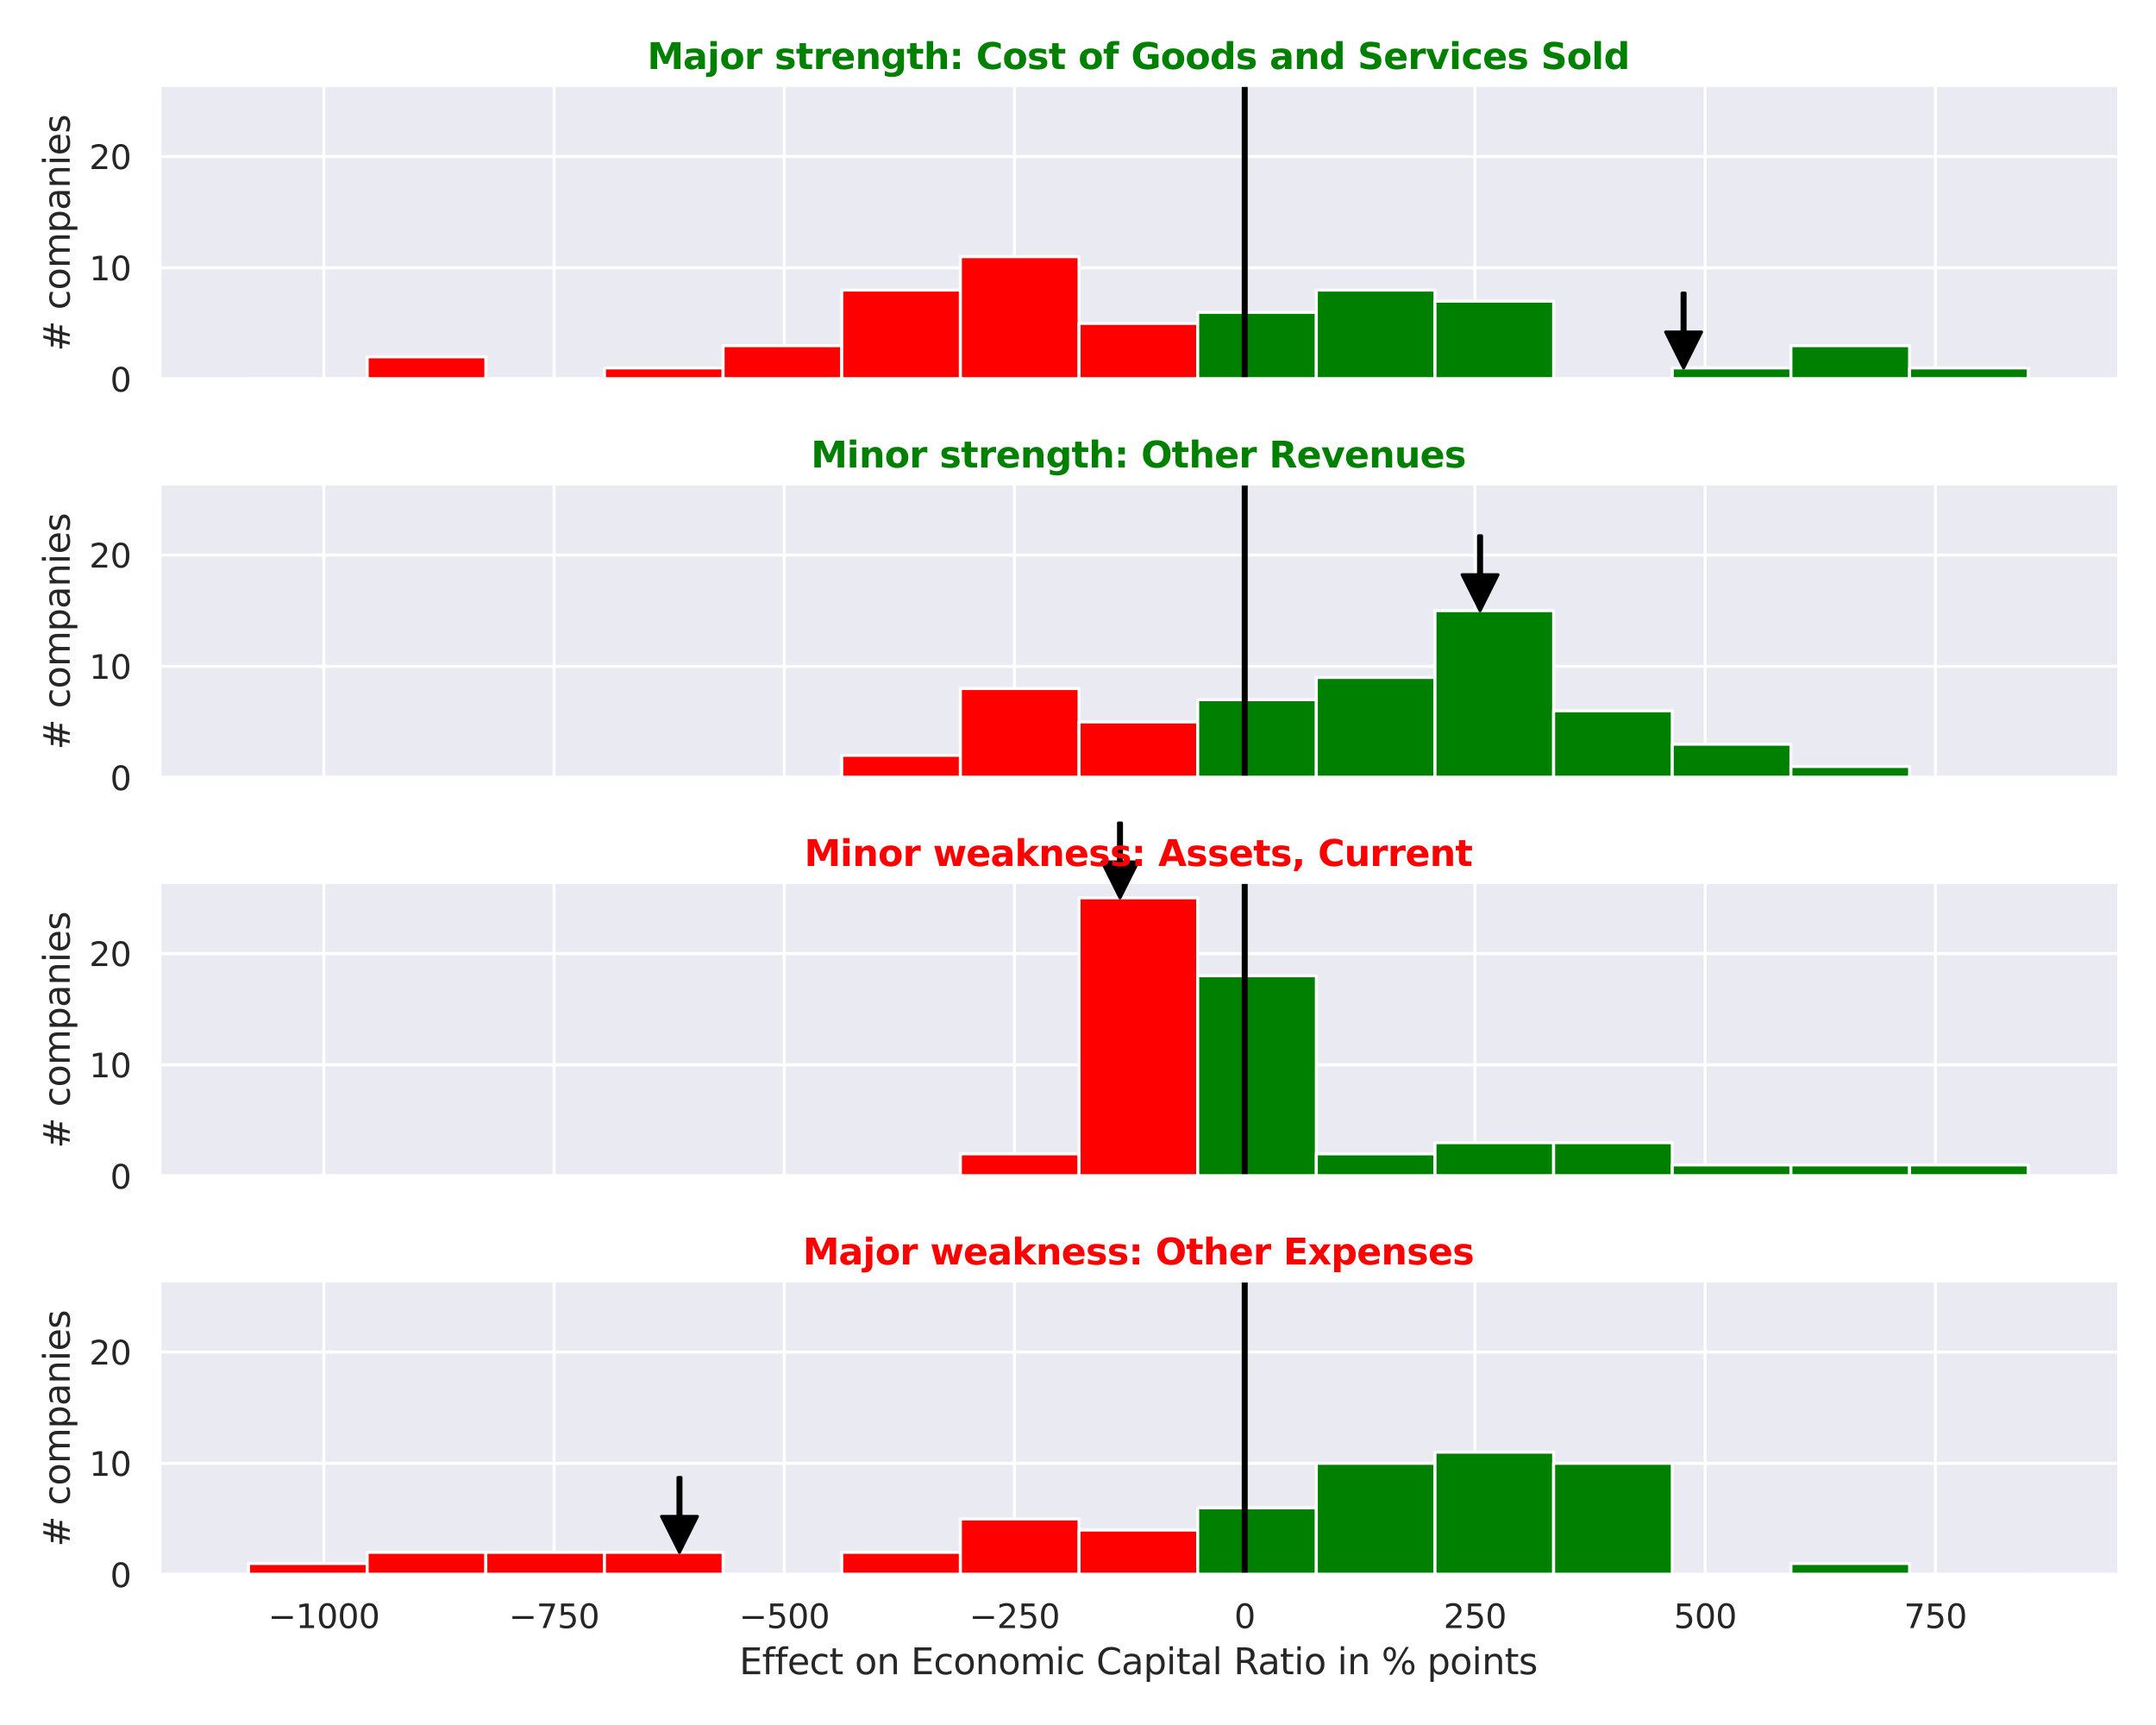 <?xml version="1.0" encoding="utf-8" standalone="no"?>
<!DOCTYPE svg PUBLIC "-//W3C//DTD SVG 1.1//EN"
  "http://www.w3.org/Graphics/SVG/1.1/DTD/svg11.dtd">
<svg xmlns:xlink="http://www.w3.org/1999/xlink" width="720pt" height="576pt" viewBox="0 0 720 576" xmlns="http://www.w3.org/2000/svg" version="1.1">
 <defs>
  <style type="text/css">*{stroke-linejoin: round; stroke-linecap: butt}</style>
 </defs>
 <g id="figure_1">
  <g id="patch_1">
   <path d="M 0 576 
L 720 576 
L 720 0 
L 0 0 
z
" style="fill: #ffffff"/>
  </g>
  <g id="axes_1">
   <g id="patch_2">
    <path d="M 53.28 126.585 
L 707.04 126.585 
L 707.04 29.04 
L 53.28 29.04 
z
" style="fill: #eaeaf2"/>
   </g>
   <g id="matplotlib.axis_1">
    <g id="xtick_1">
     <g id="line2d_1">
      <path d="M 108.149 126.585 
L 108.149 29.04 
" clip-path="url(#p662701e20e)" style="fill: none; stroke: #ffffff; stroke-linecap: round"/>
     </g>
    </g>
    <g id="xtick_2">
     <g id="line2d_2">
      <path d="M 185.031 126.585 
L 185.031 29.04 
" clip-path="url(#p662701e20e)" style="fill: none; stroke: #ffffff; stroke-linecap: round"/>
     </g>
    </g>
    <g id="xtick_3">
     <g id="line2d_3">
      <path d="M 261.912 126.585 
L 261.912 29.04 
" clip-path="url(#p662701e20e)" style="fill: none; stroke: #ffffff; stroke-linecap: round"/>
     </g>
    </g>
    <g id="xtick_4">
     <g id="line2d_4">
      <path d="M 338.794 126.585 
L 338.794 29.04 
" clip-path="url(#p662701e20e)" style="fill: none; stroke: #ffffff; stroke-linecap: round"/>
     </g>
    </g>
    <g id="xtick_5">
     <g id="line2d_5">
      <path d="M 415.675 126.585 
L 415.675 29.04 
" clip-path="url(#p662701e20e)" style="fill: none; stroke: #ffffff; stroke-linecap: round"/>
     </g>
    </g>
    <g id="xtick_6">
     <g id="line2d_6">
      <path d="M 492.557 126.585 
L 492.557 29.04 
" clip-path="url(#p662701e20e)" style="fill: none; stroke: #ffffff; stroke-linecap: round"/>
     </g>
    </g>
    <g id="xtick_7">
     <g id="line2d_7">
      <path d="M 569.438 126.585 
L 569.438 29.04 
" clip-path="url(#p662701e20e)" style="fill: none; stroke: #ffffff; stroke-linecap: round"/>
     </g>
    </g>
    <g id="xtick_8">
     <g id="line2d_8">
      <path d="M 646.32 126.585 
L 646.32 29.04 
" clip-path="url(#p662701e20e)" style="fill: none; stroke: #ffffff; stroke-linecap: round"/>
     </g>
    </g>
   </g>
   <g id="matplotlib.axis_2">
    <g id="ytick_1">
     <g id="line2d_9">
      <path d="M 53.28 126.585 
L 707.04 126.585 
" clip-path="url(#p662701e20e)" style="fill: none; stroke: #ffffff; stroke-linecap: round"/>
     </g>
     <g id="text_1">
      <!-- 0 -->
      <g style="fill: #262626" transform="translate(36.781 130.764) scale(0.11 -0.11)">
       <defs>
        <path id="DejaVuSans-30" d="M 2034 4250 
Q 1547 4250 1301 3770 
Q 1056 3291 1056 2328 
Q 1056 1369 1301 889 
Q 1547 409 2034 409 
Q 2525 409 2770 889 
Q 3016 1369 3016 2328 
Q 3016 3291 2770 3770 
Q 2525 4250 2034 4250 
z
M 2034 4750 
Q 2819 4750 3233 4129 
Q 3647 3509 3647 2328 
Q 3647 1150 3233 529 
Q 2819 -91 2034 -91 
Q 1250 -91 836 529 
Q 422 1150 422 2328 
Q 422 3509 836 4129 
Q 1250 4750 2034 4750 
z
" transform="scale(0.016)"/>
       </defs>
       <use xlink:href="#DejaVuSans-30"/>
      </g>
     </g>
    </g>
    <g id="ytick_2">
     <g id="line2d_10">
      <path d="M 53.28 89.425 
L 707.04 89.425 
" clip-path="url(#p662701e20e)" style="fill: none; stroke: #ffffff; stroke-linecap: round"/>
     </g>
     <g id="text_2">
      <!-- 10 -->
      <g style="fill: #262626" transform="translate(29.782 93.604) scale(0.11 -0.11)">
       <defs>
        <path id="DejaVuSans-31" d="M 794 531 
L 1825 531 
L 1825 4091 
L 703 3866 
L 703 4441 
L 1819 4666 
L 2450 4666 
L 2450 531 
L 3481 531 
L 3481 0 
L 794 0 
L 794 531 
z
" transform="scale(0.016)"/>
       </defs>
       <use xlink:href="#DejaVuSans-31"/>
       <use xlink:href="#DejaVuSans-30" x="63.623"/>
      </g>
     </g>
    </g>
    <g id="ytick_3">
     <g id="line2d_11">
      <path d="M 53.28 52.265 
L 707.04 52.265 
" clip-path="url(#p662701e20e)" style="fill: none; stroke: #ffffff; stroke-linecap: round"/>
     </g>
     <g id="text_3">
      <!-- 20 -->
      <g style="fill: #262626" transform="translate(29.782 56.444) scale(0.11 -0.11)">
       <defs>
        <path id="DejaVuSans-32" d="M 1228 531 
L 3431 531 
L 3431 0 
L 469 0 
L 469 531 
Q 828 903 1448 1529 
Q 2069 2156 2228 2338 
Q 2531 2678 2651 2914 
Q 2772 3150 2772 3378 
Q 2772 3750 2511 3984 
Q 2250 4219 1831 4219 
Q 1534 4219 1204 4116 
Q 875 4013 500 3803 
L 500 4441 
Q 881 4594 1212 4672 
Q 1544 4750 1819 4750 
Q 2544 4750 2975 4387 
Q 3406 4025 3406 3419 
Q 3406 3131 3298 2873 
Q 3191 2616 2906 2266 
Q 2828 2175 2409 1742 
Q 1991 1309 1228 531 
z
" transform="scale(0.016)"/>
       </defs>
       <use xlink:href="#DejaVuSans-32"/>
       <use xlink:href="#DejaVuSans-30" x="63.623"/>
      </g>
     </g>
    </g>
    <g id="text_4">
     <!-- # companies -->
     <g style="fill: #262626" transform="translate(23.287 117.335) rotate(-90) scale(0.12 -0.12)">
      <defs>
       <path id="DejaVuSans-23" d="M 3272 2816 
L 2363 2816 
L 2100 1772 
L 3016 1772 
L 3272 2816 
z
M 2803 4594 
L 2478 3297 
L 3391 3297 
L 3719 4594 
L 4219 4594 
L 3897 3297 
L 4872 3297 
L 4872 2816 
L 3775 2816 
L 3519 1772 
L 4513 1772 
L 4513 1294 
L 3397 1294 
L 3072 0 
L 2572 0 
L 2894 1294 
L 1978 1294 
L 1656 0 
L 1153 0 
L 1478 1294 
L 494 1294 
L 494 1772 
L 1594 1772 
L 1856 2816 
L 850 2816 
L 850 3297 
L 1978 3297 
L 2297 4594 
L 2803 4594 
z
" transform="scale(0.016)"/>
       <path id="DejaVuSans-20" transform="scale(0.016)"/>
       <path id="DejaVuSans-63" d="M 3122 3366 
L 3122 2828 
Q 2878 2963 2633 3030 
Q 2388 3097 2138 3097 
Q 1578 3097 1268 2742 
Q 959 2388 959 1747 
Q 959 1106 1268 751 
Q 1578 397 2138 397 
Q 2388 397 2633 464 
Q 2878 531 3122 666 
L 3122 134 
Q 2881 22 2623 -34 
Q 2366 -91 2075 -91 
Q 1284 -91 818 406 
Q 353 903 353 1747 
Q 353 2603 823 3093 
Q 1294 3584 2113 3584 
Q 2378 3584 2631 3529 
Q 2884 3475 3122 3366 
z
" transform="scale(0.016)"/>
       <path id="DejaVuSans-6f" d="M 1959 3097 
Q 1497 3097 1228 2736 
Q 959 2375 959 1747 
Q 959 1119 1226 758 
Q 1494 397 1959 397 
Q 2419 397 2687 759 
Q 2956 1122 2956 1747 
Q 2956 2369 2687 2733 
Q 2419 3097 1959 3097 
z
M 1959 3584 
Q 2709 3584 3137 3096 
Q 3566 2609 3566 1747 
Q 3566 888 3137 398 
Q 2709 -91 1959 -91 
Q 1206 -91 779 398 
Q 353 888 353 1747 
Q 353 2609 779 3096 
Q 1206 3584 1959 3584 
z
" transform="scale(0.016)"/>
       <path id="DejaVuSans-6d" d="M 3328 2828 
Q 3544 3216 3844 3400 
Q 4144 3584 4550 3584 
Q 5097 3584 5394 3201 
Q 5691 2819 5691 2113 
L 5691 0 
L 5113 0 
L 5113 2094 
Q 5113 2597 4934 2840 
Q 4756 3084 4391 3084 
Q 3944 3084 3684 2787 
Q 3425 2491 3425 1978 
L 3425 0 
L 2847 0 
L 2847 2094 
Q 2847 2600 2669 2842 
Q 2491 3084 2119 3084 
Q 1678 3084 1418 2786 
Q 1159 2488 1159 1978 
L 1159 0 
L 581 0 
L 581 3500 
L 1159 3500 
L 1159 2956 
Q 1356 3278 1631 3431 
Q 1906 3584 2284 3584 
Q 2666 3584 2933 3390 
Q 3200 3197 3328 2828 
z
" transform="scale(0.016)"/>
       <path id="DejaVuSans-70" d="M 1159 525 
L 1159 -1331 
L 581 -1331 
L 581 3500 
L 1159 3500 
L 1159 2969 
Q 1341 3281 1617 3432 
Q 1894 3584 2278 3584 
Q 2916 3584 3314 3078 
Q 3713 2572 3713 1747 
Q 3713 922 3314 415 
Q 2916 -91 2278 -91 
Q 1894 -91 1617 61 
Q 1341 213 1159 525 
z
M 3116 1747 
Q 3116 2381 2855 2742 
Q 2594 3103 2138 3103 
Q 1681 3103 1420 2742 
Q 1159 2381 1159 1747 
Q 1159 1113 1420 752 
Q 1681 391 2138 391 
Q 2594 391 2855 752 
Q 3116 1113 3116 1747 
z
" transform="scale(0.016)"/>
       <path id="DejaVuSans-61" d="M 2194 1759 
Q 1497 1759 1228 1600 
Q 959 1441 959 1056 
Q 959 750 1161 570 
Q 1363 391 1709 391 
Q 2188 391 2477 730 
Q 2766 1069 2766 1631 
L 2766 1759 
L 2194 1759 
z
M 3341 1997 
L 3341 0 
L 2766 0 
L 2766 531 
Q 2569 213 2275 61 
Q 1981 -91 1556 -91 
Q 1019 -91 701 211 
Q 384 513 384 1019 
Q 384 1609 779 1909 
Q 1175 2209 1959 2209 
L 2766 2209 
L 2766 2266 
Q 2766 2663 2505 2880 
Q 2244 3097 1772 3097 
Q 1472 3097 1187 3025 
Q 903 2953 641 2809 
L 641 3341 
Q 956 3463 1253 3523 
Q 1550 3584 1831 3584 
Q 2591 3584 2966 3190 
Q 3341 2797 3341 1997 
z
" transform="scale(0.016)"/>
       <path id="DejaVuSans-6e" d="M 3513 2113 
L 3513 0 
L 2938 0 
L 2938 2094 
Q 2938 2591 2744 2837 
Q 2550 3084 2163 3084 
Q 1697 3084 1428 2787 
Q 1159 2491 1159 1978 
L 1159 0 
L 581 0 
L 581 3500 
L 1159 3500 
L 1159 2956 
Q 1366 3272 1645 3428 
Q 1925 3584 2291 3584 
Q 2894 3584 3203 3211 
Q 3513 2838 3513 2113 
z
" transform="scale(0.016)"/>
       <path id="DejaVuSans-69" d="M 603 3500 
L 1178 3500 
L 1178 0 
L 603 0 
L 603 3500 
z
M 603 4863 
L 1178 4863 
L 1178 4134 
L 603 4134 
L 603 4863 
z
" transform="scale(0.016)"/>
       <path id="DejaVuSans-65" d="M 3597 1894 
L 3597 1613 
L 953 1613 
Q 991 1019 1311 708 
Q 1631 397 2203 397 
Q 2534 397 2845 478 
Q 3156 559 3463 722 
L 3463 178 
Q 3153 47 2828 -22 
Q 2503 -91 2169 -91 
Q 1331 -91 842 396 
Q 353 884 353 1716 
Q 353 2575 817 3079 
Q 1281 3584 2069 3584 
Q 2775 3584 3186 3129 
Q 3597 2675 3597 1894 
z
M 3022 2063 
Q 3016 2534 2758 2815 
Q 2500 3097 2075 3097 
Q 1594 3097 1305 2825 
Q 1016 2553 972 2059 
L 3022 2063 
z
" transform="scale(0.016)"/>
       <path id="DejaVuSans-73" d="M 2834 3397 
L 2834 2853 
Q 2591 2978 2328 3040 
Q 2066 3103 1784 3103 
Q 1356 3103 1142 2972 
Q 928 2841 928 2578 
Q 928 2378 1081 2264 
Q 1234 2150 1697 2047 
L 1894 2003 
Q 2506 1872 2764 1633 
Q 3022 1394 3022 966 
Q 3022 478 2636 193 
Q 2250 -91 1575 -91 
Q 1294 -91 989 -36 
Q 684 19 347 128 
L 347 722 
Q 666 556 975 473 
Q 1284 391 1588 391 
Q 1994 391 2212 530 
Q 2431 669 2431 922 
Q 2431 1156 2273 1281 
Q 2116 1406 1581 1522 
L 1381 1569 
Q 847 1681 609 1914 
Q 372 2147 372 2553 
Q 372 3047 722 3315 
Q 1072 3584 1716 3584 
Q 2034 3584 2315 3537 
Q 2597 3491 2834 3397 
z
" transform="scale(0.016)"/>
      </defs>
      <use xlink:href="#DejaVuSans-23"/>
      <use xlink:href="#DejaVuSans-20" x="83.789"/>
      <use xlink:href="#DejaVuSans-63" x="115.576"/>
      <use xlink:href="#DejaVuSans-6f" x="170.557"/>
      <use xlink:href="#DejaVuSans-6d" x="231.738"/>
      <use xlink:href="#DejaVuSans-70" x="329.15"/>
      <use xlink:href="#DejaVuSans-61" x="392.627"/>
      <use xlink:href="#DejaVuSans-6e" x="453.906"/>
      <use xlink:href="#DejaVuSans-69" x="517.285"/>
      <use xlink:href="#DejaVuSans-65" x="545.068"/>
      <use xlink:href="#DejaVuSans-73" x="606.592"/>
     </g>
    </g>
   </g>
   <g id="patch_3">
    <path d="M 82.996 126.585 
L 122.618 126.585 
L 122.618 126.585 
L 82.996 126.585 
z
" clip-path="url(#p662701e20e)" style="fill: #ff0000; stroke: #ffffff; stroke-linejoin: miter"/>
   </g>
   <g id="patch_4">
    <path d="M 122.618 126.585 
L 162.24 126.585 
L 162.24 119.153 
L 122.618 119.153 
z
" clip-path="url(#p662701e20e)" style="fill: #ff0000; stroke: #ffffff; stroke-linejoin: miter"/>
   </g>
   <g id="patch_5">
    <path d="M 162.24 126.585 
L 201.862 126.585 
L 201.862 126.585 
L 162.24 126.585 
z
" clip-path="url(#p662701e20e)" style="fill: #ff0000; stroke: #ffffff; stroke-linejoin: miter"/>
   </g>
   <g id="patch_6">
    <path d="M 201.862 126.585 
L 241.484 126.585 
L 241.484 122.869 
L 201.862 122.869 
z
" clip-path="url(#p662701e20e)" style="fill: #ff0000; stroke: #ffffff; stroke-linejoin: miter"/>
   </g>
   <g id="patch_7">
    <path d="M 241.484 126.585 
L 281.105 126.585 
L 281.105 115.437 
L 241.484 115.437 
z
" clip-path="url(#p662701e20e)" style="fill: #ff0000; stroke: #ffffff; stroke-linejoin: miter"/>
   </g>
   <g id="patch_8">
    <path d="M 281.105 126.585 
L 320.727 126.585 
L 320.727 96.857 
L 281.105 96.857 
z
" clip-path="url(#p662701e20e)" style="fill: #ff0000; stroke: #ffffff; stroke-linejoin: miter"/>
   </g>
   <g id="patch_9">
    <path d="M 320.727 126.585 
L 360.349 126.585 
L 360.349 85.709 
L 320.727 85.709 
z
" clip-path="url(#p662701e20e)" style="fill: #ff0000; stroke: #ffffff; stroke-linejoin: miter"/>
   </g>
   <g id="patch_10">
    <path d="M 360.349 126.585 
L 399.971 126.585 
L 399.971 108.005 
L 360.349 108.005 
z
" clip-path="url(#p662701e20e)" style="fill: #ff0000; stroke: #ffffff; stroke-linejoin: miter"/>
   </g>
   <g id="patch_11">
    <path d="M 399.971 126.585 
L 439.593 126.585 
L 439.593 104.289 
L 399.971 104.289 
z
" clip-path="url(#p662701e20e)" style="fill: #008000; stroke: #ffffff; stroke-linejoin: miter"/>
   </g>
   <g id="patch_12">
    <path d="M 439.593 126.585 
L 479.215 126.585 
L 479.215 96.857 
L 439.593 96.857 
z
" clip-path="url(#p662701e20e)" style="fill: #008000; stroke: #ffffff; stroke-linejoin: miter"/>
   </g>
   <g id="patch_13">
    <path d="M 479.215 126.585 
L 518.836 126.585 
L 518.836 100.573 
L 479.215 100.573 
z
" clip-path="url(#p662701e20e)" style="fill: #008000; stroke: #ffffff; stroke-linejoin: miter"/>
   </g>
   <g id="patch_14">
    <path d="M 518.836 126.585 
L 558.458 126.585 
L 558.458 126.585 
L 518.836 126.585 
z
" clip-path="url(#p662701e20e)" style="fill: #008000; stroke: #ffffff; stroke-linejoin: miter"/>
   </g>
   <g id="patch_15">
    <path d="M 558.458 126.585 
L 598.08 126.585 
L 598.08 122.869 
L 558.458 122.869 
z
" clip-path="url(#p662701e20e)" style="fill: #008000; stroke: #ffffff; stroke-linejoin: miter"/>
   </g>
   <g id="patch_16">
    <path d="M 598.08 126.585 
L 637.702 126.585 
L 637.702 115.437 
L 598.08 115.437 
z
" clip-path="url(#p662701e20e)" style="fill: #008000; stroke: #ffffff; stroke-linejoin: miter"/>
   </g>
   <g id="patch_17">
    <path d="M 637.702 126.585 
L 677.324 126.585 
L 677.324 122.869 
L 637.702 122.869 
z
" clip-path="url(#p662701e20e)" style="fill: #008000; stroke: #ffffff; stroke-linejoin: miter"/>
   </g>
   <g id="line2d_12">
    <path d="M 415.675 126.585 
L 415.675 29.04 
" clip-path="url(#p662701e20e)" style="fill: none; stroke: #000000; stroke-width: 2; stroke-linecap: round"/>
   </g>
   <g id="patch_18">
    <path d="M 53.28 126.585 
L 53.28 29.04 
" style="fill: none; stroke: #ffffff; stroke-width: 1.25; stroke-linejoin: miter; stroke-linecap: square"/>
   </g>
   <g id="patch_19">
    <path d="M 53.28 126.585 
L 707.04 126.585 
" style="fill: none; stroke: #ffffff; stroke-width: 1.25; stroke-linejoin: miter; stroke-linecap: square"/>
   </g>
   <g id="patch_20">
    <path d="M 562.737 97.869 
Q 562.737 104.368 562.737 110.866 
L 568.237 110.866 
Q 565.237 116.868 562.237 122.869 
Q 559.237 116.868 556.237 110.866 
L 561.737 110.866 
Q 561.737 104.368 561.737 97.869 
L 562.737 97.869 
z
" style="stroke: #000000; stroke-linecap: round"/>
   </g>
   <g id="text_5">
    <!-- Major strength: Cost of Goods and Services Sold -->
    <g style="fill: #008000" transform="translate(216.154 23.04) scale(0.12 -0.12)">
     <defs>
      <path id="DejaVuSans-Bold-4d" d="M 588 4666 
L 2119 4666 
L 3181 2169 
L 4250 4666 
L 5778 4666 
L 5778 0 
L 4641 0 
L 4641 3413 
L 3566 897 
L 2803 897 
L 1728 3413 
L 1728 0 
L 588 0 
L 588 4666 
z
" transform="scale(0.016)"/>
      <path id="DejaVuSans-Bold-61" d="M 2106 1575 
Q 1756 1575 1579 1456 
Q 1403 1338 1403 1106 
Q 1403 894 1545 773 
Q 1688 653 1941 653 
Q 2256 653 2472 879 
Q 2688 1106 2688 1447 
L 2688 1575 
L 2106 1575 
z
M 3816 1997 
L 3816 0 
L 2688 0 
L 2688 519 
Q 2463 200 2181 54 
Q 1900 -91 1497 -91 
Q 953 -91 614 226 
Q 275 544 275 1050 
Q 275 1666 698 1953 
Q 1122 2241 2028 2241 
L 2688 2241 
L 2688 2328 
Q 2688 2594 2478 2717 
Q 2269 2841 1825 2841 
Q 1466 2841 1156 2769 
Q 847 2697 581 2553 
L 581 3406 
Q 941 3494 1303 3539 
Q 1666 3584 2028 3584 
Q 2975 3584 3395 3211 
Q 3816 2838 3816 1997 
z
" transform="scale(0.016)"/>
      <path id="DejaVuSans-Bold-6a" d="M 538 3500 
L 1656 3500 
L 1656 63 
Q 1656 -641 1318 -1011 
Q 981 -1381 341 -1381 
L -213 -1381 
L -213 -647 
L -19 -647 
Q 300 -647 419 -503 
Q 538 -359 538 63 
L 538 3500 
z
M 538 4863 
L 1656 4863 
L 1656 3950 
L 538 3950 
L 538 4863 
z
" transform="scale(0.016)"/>
      <path id="DejaVuSans-Bold-6f" d="M 2203 2784 
Q 1831 2784 1636 2517 
Q 1441 2250 1441 1747 
Q 1441 1244 1636 976 
Q 1831 709 2203 709 
Q 2569 709 2762 976 
Q 2956 1244 2956 1747 
Q 2956 2250 2762 2517 
Q 2569 2784 2203 2784 
z
M 2203 3584 
Q 3106 3584 3614 3096 
Q 4122 2609 4122 1747 
Q 4122 884 3614 396 
Q 3106 -91 2203 -91 
Q 1297 -91 786 396 
Q 275 884 275 1747 
Q 275 2609 786 3096 
Q 1297 3584 2203 3584 
z
" transform="scale(0.016)"/>
      <path id="DejaVuSans-Bold-72" d="M 3138 2547 
Q 2991 2616 2845 2648 
Q 2700 2681 2553 2681 
Q 2122 2681 1889 2404 
Q 1656 2128 1656 1613 
L 1656 0 
L 538 0 
L 538 3500 
L 1656 3500 
L 1656 2925 
Q 1872 3269 2151 3426 
Q 2431 3584 2822 3584 
Q 2878 3584 2943 3579 
Q 3009 3575 3134 3559 
L 3138 2547 
z
" transform="scale(0.016)"/>
      <path id="DejaVuSans-Bold-20" transform="scale(0.016)"/>
      <path id="DejaVuSans-Bold-73" d="M 3272 3391 
L 3272 2541 
Q 2913 2691 2578 2766 
Q 2244 2841 1947 2841 
Q 1628 2841 1473 2761 
Q 1319 2681 1319 2516 
Q 1319 2381 1436 2309 
Q 1553 2238 1856 2203 
L 2053 2175 
Q 2913 2066 3209 1816 
Q 3506 1566 3506 1031 
Q 3506 472 3093 190 
Q 2681 -91 1863 -91 
Q 1516 -91 1145 -36 
Q 775 19 384 128 
L 384 978 
Q 719 816 1070 734 
Q 1422 653 1784 653 
Q 2113 653 2278 743 
Q 2444 834 2444 1013 
Q 2444 1163 2330 1236 
Q 2216 1309 1875 1350 
L 1678 1375 
Q 931 1469 631 1722 
Q 331 1975 331 2491 
Q 331 3047 712 3315 
Q 1094 3584 1881 3584 
Q 2191 3584 2531 3537 
Q 2872 3491 3272 3391 
z
" transform="scale(0.016)"/>
      <path id="DejaVuSans-Bold-74" d="M 1759 4494 
L 1759 3500 
L 2913 3500 
L 2913 2700 
L 1759 2700 
L 1759 1216 
Q 1759 972 1856 886 
Q 1953 800 2241 800 
L 2816 800 
L 2816 0 
L 1856 0 
Q 1194 0 917 276 
Q 641 553 641 1216 
L 641 2700 
L 84 2700 
L 84 3500 
L 641 3500 
L 641 4494 
L 1759 4494 
z
" transform="scale(0.016)"/>
      <path id="DejaVuSans-Bold-65" d="M 4031 1759 
L 4031 1441 
L 1416 1441 
Q 1456 1047 1700 850 
Q 1944 653 2381 653 
Q 2734 653 3104 758 
Q 3475 863 3866 1075 
L 3866 213 
Q 3469 63 3072 -14 
Q 2675 -91 2278 -91 
Q 1328 -91 801 392 
Q 275 875 275 1747 
Q 275 2603 792 3093 
Q 1309 3584 2216 3584 
Q 3041 3584 3536 3087 
Q 4031 2591 4031 1759 
z
M 2881 2131 
Q 2881 2450 2695 2645 
Q 2509 2841 2209 2841 
Q 1884 2841 1681 2658 
Q 1478 2475 1428 2131 
L 2881 2131 
z
" transform="scale(0.016)"/>
      <path id="DejaVuSans-Bold-6e" d="M 4056 2131 
L 4056 0 
L 2931 0 
L 2931 347 
L 2931 1631 
Q 2931 2084 2911 2256 
Q 2891 2428 2841 2509 
Q 2775 2619 2662 2680 
Q 2550 2741 2406 2741 
Q 2056 2741 1856 2470 
Q 1656 2200 1656 1722 
L 1656 0 
L 538 0 
L 538 3500 
L 1656 3500 
L 1656 2988 
Q 1909 3294 2193 3439 
Q 2478 3584 2822 3584 
Q 3428 3584 3742 3212 
Q 4056 2841 4056 2131 
z
" transform="scale(0.016)"/>
      <path id="DejaVuSans-Bold-67" d="M 2919 594 
Q 2688 288 2409 144 
Q 2131 0 1766 0 
Q 1125 0 706 504 
Q 288 1009 288 1791 
Q 288 2575 706 3076 
Q 1125 3578 1766 3578 
Q 2131 3578 2409 3434 
Q 2688 3291 2919 2981 
L 2919 3500 
L 4044 3500 
L 4044 353 
Q 4044 -491 3511 -936 
Q 2978 -1381 1966 -1381 
Q 1638 -1381 1331 -1331 
Q 1025 -1281 716 -1178 
L 716 -306 
Q 1009 -475 1290 -558 
Q 1572 -641 1856 -641 
Q 2406 -641 2662 -400 
Q 2919 -159 2919 353 
L 2919 594 
z
M 2181 2772 
Q 1834 2772 1640 2515 
Q 1447 2259 1447 1791 
Q 1447 1309 1634 1061 
Q 1822 813 2181 813 
Q 2531 813 2725 1069 
Q 2919 1325 2919 1791 
Q 2919 2259 2725 2515 
Q 2531 2772 2181 2772 
z
" transform="scale(0.016)"/>
      <path id="DejaVuSans-Bold-68" d="M 4056 2131 
L 4056 0 
L 2931 0 
L 2931 347 
L 2931 1625 
Q 2931 2084 2911 2256 
Q 2891 2428 2841 2509 
Q 2775 2619 2662 2680 
Q 2550 2741 2406 2741 
Q 2056 2741 1856 2470 
Q 1656 2200 1656 1722 
L 1656 0 
L 538 0 
L 538 4863 
L 1656 4863 
L 1656 2988 
Q 1909 3294 2193 3439 
Q 2478 3584 2822 3584 
Q 3428 3584 3742 3212 
Q 4056 2841 4056 2131 
z
" transform="scale(0.016)"/>
      <path id="DejaVuSans-Bold-3a" d="M 716 3500 
L 1844 3500 
L 1844 2291 
L 716 2291 
L 716 3500 
z
M 716 1209 
L 1844 1209 
L 1844 0 
L 716 0 
L 716 1209 
z
" transform="scale(0.016)"/>
      <path id="DejaVuSans-Bold-43" d="M 4288 256 
Q 3956 84 3597 -3 
Q 3238 -91 2847 -91 
Q 1681 -91 1000 561 
Q 319 1213 319 2328 
Q 319 3447 1000 4098 
Q 1681 4750 2847 4750 
Q 3238 4750 3597 4662 
Q 3956 4575 4288 4403 
L 4288 3438 
Q 3953 3666 3628 3772 
Q 3303 3878 2944 3878 
Q 2300 3878 1931 3465 
Q 1563 3053 1563 2328 
Q 1563 1606 1931 1193 
Q 2300 781 2944 781 
Q 3303 781 3628 887 
Q 3953 994 4288 1222 
L 4288 256 
z
" transform="scale(0.016)"/>
      <path id="DejaVuSans-Bold-66" d="M 2841 4863 
L 2841 4128 
L 2222 4128 
Q 1984 4128 1890 4042 
Q 1797 3956 1797 3744 
L 1797 3500 
L 2753 3500 
L 2753 2700 
L 1797 2700 
L 1797 0 
L 678 0 
L 678 2700 
L 122 2700 
L 122 3500 
L 678 3500 
L 678 3744 
Q 678 4316 997 4589 
Q 1316 4863 1984 4863 
L 2841 4863 
z
" transform="scale(0.016)"/>
      <path id="DejaVuSans-Bold-47" d="M 4781 347 
Q 4331 128 3847 18 
Q 3363 -91 2847 -91 
Q 1681 -91 1000 561 
Q 319 1213 319 2328 
Q 319 3456 1012 4103 
Q 1706 4750 2913 4750 
Q 3378 4750 3804 4662 
Q 4231 4575 4609 4403 
L 4609 3438 
Q 4219 3659 3833 3768 
Q 3447 3878 3059 3878 
Q 2341 3878 1952 3476 
Q 1563 3075 1563 2328 
Q 1563 1588 1938 1184 
Q 2313 781 3003 781 
Q 3191 781 3352 804 
Q 3513 828 3641 878 
L 3641 1784 
L 2906 1784 
L 2906 2591 
L 4781 2591 
L 4781 347 
z
" transform="scale(0.016)"/>
      <path id="DejaVuSans-Bold-64" d="M 2919 2988 
L 2919 4863 
L 4044 4863 
L 4044 0 
L 2919 0 
L 2919 506 
Q 2688 197 2409 53 
Q 2131 -91 1766 -91 
Q 1119 -91 703 423 
Q 288 938 288 1747 
Q 288 2556 703 3070 
Q 1119 3584 1766 3584 
Q 2128 3584 2408 3439 
Q 2688 3294 2919 2988 
z
M 2181 722 
Q 2541 722 2730 984 
Q 2919 1247 2919 1747 
Q 2919 2247 2730 2509 
Q 2541 2772 2181 2772 
Q 1825 2772 1636 2509 
Q 1447 2247 1447 1747 
Q 1447 1247 1636 984 
Q 1825 722 2181 722 
z
" transform="scale(0.016)"/>
      <path id="DejaVuSans-Bold-53" d="M 3834 4519 
L 3834 3531 
Q 3450 3703 3084 3790 
Q 2719 3878 2394 3878 
Q 1963 3878 1756 3759 
Q 1550 3641 1550 3391 
Q 1550 3203 1689 3098 
Q 1828 2994 2194 2919 
L 2706 2816 
Q 3484 2659 3812 2340 
Q 4141 2022 4141 1434 
Q 4141 663 3683 286 
Q 3225 -91 2284 -91 
Q 1841 -91 1394 -6 
Q 947 78 500 244 
L 500 1259 
Q 947 1022 1364 901 
Q 1781 781 2169 781 
Q 2563 781 2772 912 
Q 2981 1044 2981 1288 
Q 2981 1506 2839 1625 
Q 2697 1744 2272 1838 
L 1806 1941 
Q 1106 2091 782 2419 
Q 459 2747 459 3303 
Q 459 4000 909 4375 
Q 1359 4750 2203 4750 
Q 2588 4750 2994 4692 
Q 3400 4634 3834 4519 
z
" transform="scale(0.016)"/>
      <path id="DejaVuSans-Bold-76" d="M 97 3500 
L 1216 3500 
L 2088 1081 
L 2956 3500 
L 4078 3500 
L 2700 0 
L 1472 0 
L 97 3500 
z
" transform="scale(0.016)"/>
      <path id="DejaVuSans-Bold-69" d="M 538 3500 
L 1656 3500 
L 1656 0 
L 538 0 
L 538 3500 
z
M 538 4863 
L 1656 4863 
L 1656 3950 
L 538 3950 
L 538 4863 
z
" transform="scale(0.016)"/>
      <path id="DejaVuSans-Bold-63" d="M 3366 3391 
L 3366 2478 
Q 3138 2634 2908 2709 
Q 2678 2784 2431 2784 
Q 1963 2784 1702 2511 
Q 1441 2238 1441 1747 
Q 1441 1256 1702 982 
Q 1963 709 2431 709 
Q 2694 709 2930 787 
Q 3166 866 3366 1019 
L 3366 103 
Q 3103 6 2833 -42 
Q 2563 -91 2291 -91 
Q 1344 -91 809 395 
Q 275 881 275 1747 
Q 275 2613 809 3098 
Q 1344 3584 2291 3584 
Q 2566 3584 2833 3536 
Q 3100 3488 3366 3391 
z
" transform="scale(0.016)"/>
      <path id="DejaVuSans-Bold-6c" d="M 538 4863 
L 1656 4863 
L 1656 0 
L 538 0 
L 538 4863 
z
" transform="scale(0.016)"/>
     </defs>
     <use xlink:href="#DejaVuSans-Bold-4d"/>
     <use xlink:href="#DejaVuSans-Bold-61" x="99.512"/>
     <use xlink:href="#DejaVuSans-Bold-6a" x="166.992"/>
     <use xlink:href="#DejaVuSans-Bold-6f" x="201.27"/>
     <use xlink:href="#DejaVuSans-Bold-72" x="269.971"/>
     <use xlink:href="#DejaVuSans-Bold-20" x="319.287"/>
     <use xlink:href="#DejaVuSans-Bold-73" x="354.102"/>
     <use xlink:href="#DejaVuSans-Bold-74" x="413.623"/>
     <use xlink:href="#DejaVuSans-Bold-72" x="461.426"/>
     <use xlink:href="#DejaVuSans-Bold-65" x="510.742"/>
     <use xlink:href="#DejaVuSans-Bold-6e" x="578.564"/>
     <use xlink:href="#DejaVuSans-Bold-67" x="649.756"/>
     <use xlink:href="#DejaVuSans-Bold-74" x="721.338"/>
     <use xlink:href="#DejaVuSans-Bold-68" x="769.141"/>
     <use xlink:href="#DejaVuSans-Bold-3a" x="840.332"/>
     <use xlink:href="#DejaVuSans-Bold-20" x="880.322"/>
     <use xlink:href="#DejaVuSans-Bold-43" x="915.137"/>
     <use xlink:href="#DejaVuSans-Bold-6f" x="988.525"/>
     <use xlink:href="#DejaVuSans-Bold-73" x="1057.227"/>
     <use xlink:href="#DejaVuSans-Bold-74" x="1116.748"/>
     <use xlink:href="#DejaVuSans-Bold-20" x="1164.551"/>
     <use xlink:href="#DejaVuSans-Bold-6f" x="1199.365"/>
     <use xlink:href="#DejaVuSans-Bold-66" x="1268.066"/>
     <use xlink:href="#DejaVuSans-Bold-20" x="1311.572"/>
     <use xlink:href="#DejaVuSans-Bold-47" x="1346.387"/>
     <use xlink:href="#DejaVuSans-Bold-6f" x="1428.467"/>
     <use xlink:href="#DejaVuSans-Bold-6f" x="1497.168"/>
     <use xlink:href="#DejaVuSans-Bold-64" x="1565.869"/>
     <use xlink:href="#DejaVuSans-Bold-73" x="1637.451"/>
     <use xlink:href="#DejaVuSans-Bold-20" x="1696.973"/>
     <use xlink:href="#DejaVuSans-Bold-61" x="1731.787"/>
     <use xlink:href="#DejaVuSans-Bold-6e" x="1799.268"/>
     <use xlink:href="#DejaVuSans-Bold-64" x="1870.459"/>
     <use xlink:href="#DejaVuSans-Bold-20" x="1942.041"/>
     <use xlink:href="#DejaVuSans-Bold-53" x="1976.855"/>
     <use xlink:href="#DejaVuSans-Bold-65" x="2048.877"/>
     <use xlink:href="#DejaVuSans-Bold-72" x="2116.699"/>
     <use xlink:href="#DejaVuSans-Bold-76" x="2166.016"/>
     <use xlink:href="#DejaVuSans-Bold-69" x="2231.201"/>
     <use xlink:href="#DejaVuSans-Bold-63" x="2265.479"/>
     <use xlink:href="#DejaVuSans-Bold-65" x="2324.756"/>
     <use xlink:href="#DejaVuSans-Bold-73" x="2392.578"/>
     <use xlink:href="#DejaVuSans-Bold-20" x="2452.1"/>
     <use xlink:href="#DejaVuSans-Bold-53" x="2486.914"/>
     <use xlink:href="#DejaVuSans-Bold-6f" x="2558.936"/>
     <use xlink:href="#DejaVuSans-Bold-6c" x="2627.637"/>
     <use xlink:href="#DejaVuSans-Bold-64" x="2661.914"/>
    </g>
   </g>
  </g>
  <g id="axes_2">
   <g id="patch_21">
    <path d="M 53.28 259.65 
L 707.04 259.65 
L 707.04 162.105 
L 53.28 162.105 
z
" style="fill: #eaeaf2"/>
   </g>
   <g id="matplotlib.axis_3">
    <g id="xtick_9">
     <g id="line2d_13">
      <path d="M 108.149 259.65 
L 108.149 162.105 
" clip-path="url(#p3111471975)" style="fill: none; stroke: #ffffff; stroke-linecap: round"/>
     </g>
    </g>
    <g id="xtick_10">
     <g id="line2d_14">
      <path d="M 185.031 259.65 
L 185.031 162.105 
" clip-path="url(#p3111471975)" style="fill: none; stroke: #ffffff; stroke-linecap: round"/>
     </g>
    </g>
    <g id="xtick_11">
     <g id="line2d_15">
      <path d="M 261.912 259.65 
L 261.912 162.105 
" clip-path="url(#p3111471975)" style="fill: none; stroke: #ffffff; stroke-linecap: round"/>
     </g>
    </g>
    <g id="xtick_12">
     <g id="line2d_16">
      <path d="M 338.794 259.65 
L 338.794 162.105 
" clip-path="url(#p3111471975)" style="fill: none; stroke: #ffffff; stroke-linecap: round"/>
     </g>
    </g>
    <g id="xtick_13">
     <g id="line2d_17">
      <path d="M 415.675 259.65 
L 415.675 162.105 
" clip-path="url(#p3111471975)" style="fill: none; stroke: #ffffff; stroke-linecap: round"/>
     </g>
    </g>
    <g id="xtick_14">
     <g id="line2d_18">
      <path d="M 492.557 259.65 
L 492.557 162.105 
" clip-path="url(#p3111471975)" style="fill: none; stroke: #ffffff; stroke-linecap: round"/>
     </g>
    </g>
    <g id="xtick_15">
     <g id="line2d_19">
      <path d="M 569.438 259.65 
L 569.438 162.105 
" clip-path="url(#p3111471975)" style="fill: none; stroke: #ffffff; stroke-linecap: round"/>
     </g>
    </g>
    <g id="xtick_16">
     <g id="line2d_20">
      <path d="M 646.32 259.65 
L 646.32 162.105 
" clip-path="url(#p3111471975)" style="fill: none; stroke: #ffffff; stroke-linecap: round"/>
     </g>
    </g>
   </g>
   <g id="matplotlib.axis_4">
    <g id="ytick_4">
     <g id="line2d_21">
      <path d="M 53.28 259.65 
L 707.04 259.65 
" clip-path="url(#p3111471975)" style="fill: none; stroke: #ffffff; stroke-linecap: round"/>
     </g>
     <g id="text_6">
      <!-- 0 -->
      <g style="fill: #262626" transform="translate(36.781 263.829) scale(0.11 -0.11)">
       <use xlink:href="#DejaVuSans-30"/>
      </g>
     </g>
    </g>
    <g id="ytick_5">
     <g id="line2d_22">
      <path d="M 53.28 222.49 
L 707.04 222.49 
" clip-path="url(#p3111471975)" style="fill: none; stroke: #ffffff; stroke-linecap: round"/>
     </g>
     <g id="text_7">
      <!-- 10 -->
      <g style="fill: #262626" transform="translate(29.782 226.669) scale(0.11 -0.11)">
       <use xlink:href="#DejaVuSans-31"/>
       <use xlink:href="#DejaVuSans-30" x="63.623"/>
      </g>
     </g>
    </g>
    <g id="ytick_6">
     <g id="line2d_23">
      <path d="M 53.28 185.33 
L 707.04 185.33 
" clip-path="url(#p3111471975)" style="fill: none; stroke: #ffffff; stroke-linecap: round"/>
     </g>
     <g id="text_8">
      <!-- 20 -->
      <g style="fill: #262626" transform="translate(29.782 189.509) scale(0.11 -0.11)">
       <use xlink:href="#DejaVuSans-32"/>
       <use xlink:href="#DejaVuSans-30" x="63.623"/>
      </g>
     </g>
    </g>
    <g id="text_9">
     <!-- # companies -->
     <g style="fill: #262626" transform="translate(23.287 250.4) rotate(-90) scale(0.12 -0.12)">
      <use xlink:href="#DejaVuSans-23"/>
      <use xlink:href="#DejaVuSans-20" x="83.789"/>
      <use xlink:href="#DejaVuSans-63" x="115.576"/>
      <use xlink:href="#DejaVuSans-6f" x="170.557"/>
      <use xlink:href="#DejaVuSans-6d" x="231.738"/>
      <use xlink:href="#DejaVuSans-70" x="329.15"/>
      <use xlink:href="#DejaVuSans-61" x="392.627"/>
      <use xlink:href="#DejaVuSans-6e" x="453.906"/>
      <use xlink:href="#DejaVuSans-69" x="517.285"/>
      <use xlink:href="#DejaVuSans-65" x="545.068"/>
      <use xlink:href="#DejaVuSans-73" x="606.592"/>
     </g>
    </g>
   </g>
   <g id="patch_22">
    <path d="M 82.996 259.65 
L 122.618 259.65 
L 122.618 259.65 
L 82.996 259.65 
z
" clip-path="url(#p3111471975)" style="fill: #ff0000; stroke: #ffffff; stroke-linejoin: miter"/>
   </g>
   <g id="patch_23">
    <path d="M 122.618 259.65 
L 162.24 259.65 
L 162.24 259.65 
L 122.618 259.65 
z
" clip-path="url(#p3111471975)" style="fill: #ff0000; stroke: #ffffff; stroke-linejoin: miter"/>
   </g>
   <g id="patch_24">
    <path d="M 162.24 259.65 
L 201.862 259.65 
L 201.862 259.65 
L 162.24 259.65 
z
" clip-path="url(#p3111471975)" style="fill: #ff0000; stroke: #ffffff; stroke-linejoin: miter"/>
   </g>
   <g id="patch_25">
    <path d="M 201.862 259.65 
L 241.484 259.65 
L 241.484 259.65 
L 201.862 259.65 
z
" clip-path="url(#p3111471975)" style="fill: #ff0000; stroke: #ffffff; stroke-linejoin: miter"/>
   </g>
   <g id="patch_26">
    <path d="M 241.484 259.65 
L 281.105 259.65 
L 281.105 259.65 
L 241.484 259.65 
z
" clip-path="url(#p3111471975)" style="fill: #ff0000; stroke: #ffffff; stroke-linejoin: miter"/>
   </g>
   <g id="patch_27">
    <path d="M 281.105 259.65 
L 320.727 259.65 
L 320.727 252.218 
L 281.105 252.218 
z
" clip-path="url(#p3111471975)" style="fill: #ff0000; stroke: #ffffff; stroke-linejoin: miter"/>
   </g>
   <g id="patch_28">
    <path d="M 320.727 259.65 
L 360.349 259.65 
L 360.349 229.922 
L 320.727 229.922 
z
" clip-path="url(#p3111471975)" style="fill: #ff0000; stroke: #ffffff; stroke-linejoin: miter"/>
   </g>
   <g id="patch_29">
    <path d="M 360.349 259.65 
L 399.971 259.65 
L 399.971 241.07 
L 360.349 241.07 
z
" clip-path="url(#p3111471975)" style="fill: #ff0000; stroke: #ffffff; stroke-linejoin: miter"/>
   </g>
   <g id="patch_30">
    <path d="M 399.971 259.65 
L 439.593 259.65 
L 439.593 233.638 
L 399.971 233.638 
z
" clip-path="url(#p3111471975)" style="fill: #008000; stroke: #ffffff; stroke-linejoin: miter"/>
   </g>
   <g id="patch_31">
    <path d="M 439.593 259.65 
L 479.215 259.65 
L 479.215 226.206 
L 439.593 226.206 
z
" clip-path="url(#p3111471975)" style="fill: #008000; stroke: #ffffff; stroke-linejoin: miter"/>
   </g>
   <g id="patch_32">
    <path d="M 479.215 259.65 
L 518.836 259.65 
L 518.836 203.91 
L 479.215 203.91 
z
" clip-path="url(#p3111471975)" style="fill: #008000; stroke: #ffffff; stroke-linejoin: miter"/>
   </g>
   <g id="patch_33">
    <path d="M 518.836 259.65 
L 558.458 259.65 
L 558.458 237.354 
L 518.836 237.354 
z
" clip-path="url(#p3111471975)" style="fill: #008000; stroke: #ffffff; stroke-linejoin: miter"/>
   </g>
   <g id="patch_34">
    <path d="M 558.458 259.65 
L 598.08 259.65 
L 598.08 248.502 
L 558.458 248.502 
z
" clip-path="url(#p3111471975)" style="fill: #008000; stroke: #ffffff; stroke-linejoin: miter"/>
   </g>
   <g id="patch_35">
    <path d="M 598.08 259.65 
L 637.702 259.65 
L 637.702 255.934 
L 598.08 255.934 
z
" clip-path="url(#p3111471975)" style="fill: #008000; stroke: #ffffff; stroke-linejoin: miter"/>
   </g>
   <g id="patch_36">
    <path d="M 637.702 259.65 
L 677.324 259.65 
L 677.324 259.65 
L 637.702 259.65 
z
" clip-path="url(#p3111471975)" style="fill: #008000; stroke: #ffffff; stroke-linejoin: miter"/>
   </g>
   <g id="line2d_24">
    <path d="M 415.675 259.65 
L 415.675 162.105 
" clip-path="url(#p3111471975)" style="fill: none; stroke: #000000; stroke-width: 2; stroke-linecap: round"/>
   </g>
   <g id="patch_37">
    <path d="M 53.28 259.65 
L 53.28 162.105 
" style="fill: none; stroke: #ffffff; stroke-width: 1.25; stroke-linejoin: miter; stroke-linecap: square"/>
   </g>
   <g id="patch_38">
    <path d="M 53.28 259.65 
L 707.04 259.65 
" style="fill: none; stroke: #ffffff; stroke-width: 1.25; stroke-linejoin: miter; stroke-linecap: square"/>
   </g>
   <g id="patch_39">
    <path d="M 494.773 178.91 
Q 494.773 185.409 494.773 191.907 
L 500.273 191.907 
Q 497.273 197.909 494.273 203.91 
Q 491.273 197.909 488.273 191.907 
L 493.773 191.907 
Q 493.773 185.409 493.773 178.91 
L 494.773 178.91 
z
" style="stroke: #000000; stroke-linecap: round"/>
   </g>
   <g id="text_10">
    <!-- Minor strength: Other Revenues -->
    <g style="fill: #008000" transform="translate(270.82 156.105) scale(0.12 -0.12)">
     <defs>
      <path id="DejaVuSans-Bold-4f" d="M 2719 3878 
Q 2169 3878 1866 3472 
Q 1563 3066 1563 2328 
Q 1563 1594 1866 1187 
Q 2169 781 2719 781 
Q 3272 781 3575 1187 
Q 3878 1594 3878 2328 
Q 3878 3066 3575 3472 
Q 3272 3878 2719 3878 
z
M 2719 4750 
Q 3844 4750 4481 4106 
Q 5119 3463 5119 2328 
Q 5119 1197 4481 553 
Q 3844 -91 2719 -91 
Q 1597 -91 958 553 
Q 319 1197 319 2328 
Q 319 3463 958 4106 
Q 1597 4750 2719 4750 
z
" transform="scale(0.016)"/>
      <path id="DejaVuSans-Bold-52" d="M 2297 2597 
Q 2675 2597 2839 2737 
Q 3003 2878 3003 3200 
Q 3003 3519 2839 3656 
Q 2675 3794 2297 3794 
L 1791 3794 
L 1791 2597 
L 2297 2597 
z
M 1791 1766 
L 1791 0 
L 588 0 
L 588 4666 
L 2425 4666 
Q 3347 4666 3776 4356 
Q 4206 4047 4206 3378 
Q 4206 2916 3982 2619 
Q 3759 2322 3309 2181 
Q 3556 2125 3751 1926 
Q 3947 1728 4147 1325 
L 4800 0 
L 3519 0 
L 2950 1159 
Q 2778 1509 2601 1637 
Q 2425 1766 2131 1766 
L 1791 1766 
z
" transform="scale(0.016)"/>
      <path id="DejaVuSans-Bold-75" d="M 500 1363 
L 500 3500 
L 1625 3500 
L 1625 3150 
Q 1625 2866 1622 2436 
Q 1619 2006 1619 1863 
Q 1619 1441 1641 1255 
Q 1663 1069 1716 984 
Q 1784 875 1895 815 
Q 2006 756 2150 756 
Q 2500 756 2700 1025 
Q 2900 1294 2900 1772 
L 2900 3500 
L 4019 3500 
L 4019 0 
L 2900 0 
L 2900 506 
Q 2647 200 2364 54 
Q 2081 -91 1741 -91 
Q 1134 -91 817 281 
Q 500 653 500 1363 
z
" transform="scale(0.016)"/>
     </defs>
     <use xlink:href="#DejaVuSans-Bold-4d"/>
     <use xlink:href="#DejaVuSans-Bold-69" x="99.512"/>
     <use xlink:href="#DejaVuSans-Bold-6e" x="133.789"/>
     <use xlink:href="#DejaVuSans-Bold-6f" x="204.98"/>
     <use xlink:href="#DejaVuSans-Bold-72" x="273.682"/>
     <use xlink:href="#DejaVuSans-Bold-20" x="322.998"/>
     <use xlink:href="#DejaVuSans-Bold-73" x="357.812"/>
     <use xlink:href="#DejaVuSans-Bold-74" x="417.334"/>
     <use xlink:href="#DejaVuSans-Bold-72" x="465.137"/>
     <use xlink:href="#DejaVuSans-Bold-65" x="514.453"/>
     <use xlink:href="#DejaVuSans-Bold-6e" x="582.275"/>
     <use xlink:href="#DejaVuSans-Bold-67" x="653.467"/>
     <use xlink:href="#DejaVuSans-Bold-74" x="725.049"/>
     <use xlink:href="#DejaVuSans-Bold-68" x="772.852"/>
     <use xlink:href="#DejaVuSans-Bold-3a" x="844.043"/>
     <use xlink:href="#DejaVuSans-Bold-20" x="884.033"/>
     <use xlink:href="#DejaVuSans-Bold-4f" x="918.848"/>
     <use xlink:href="#DejaVuSans-Bold-74" x="1003.857"/>
     <use xlink:href="#DejaVuSans-Bold-68" x="1051.66"/>
     <use xlink:href="#DejaVuSans-Bold-65" x="1122.852"/>
     <use xlink:href="#DejaVuSans-Bold-72" x="1190.674"/>
     <use xlink:href="#DejaVuSans-Bold-20" x="1239.99"/>
     <use xlink:href="#DejaVuSans-Bold-52" x="1274.805"/>
     <use xlink:href="#DejaVuSans-Bold-65" x="1351.807"/>
     <use xlink:href="#DejaVuSans-Bold-76" x="1419.629"/>
     <use xlink:href="#DejaVuSans-Bold-65" x="1484.814"/>
     <use xlink:href="#DejaVuSans-Bold-6e" x="1552.637"/>
     <use xlink:href="#DejaVuSans-Bold-75" x="1623.828"/>
     <use xlink:href="#DejaVuSans-Bold-65" x="1695.02"/>
     <use xlink:href="#DejaVuSans-Bold-73" x="1762.842"/>
    </g>
   </g>
  </g>
  <g id="axes_3">
   <g id="patch_40">
    <path d="M 53.28 392.715 
L 707.04 392.715 
L 707.04 295.17 
L 53.28 295.17 
z
" style="fill: #eaeaf2"/>
   </g>
   <g id="matplotlib.axis_5">
    <g id="xtick_17">
     <g id="line2d_25">
      <path d="M 108.149 392.715 
L 108.149 295.17 
" clip-path="url(#p27ab54c370)" style="fill: none; stroke: #ffffff; stroke-linecap: round"/>
     </g>
    </g>
    <g id="xtick_18">
     <g id="line2d_26">
      <path d="M 185.031 392.715 
L 185.031 295.17 
" clip-path="url(#p27ab54c370)" style="fill: none; stroke: #ffffff; stroke-linecap: round"/>
     </g>
    </g>
    <g id="xtick_19">
     <g id="line2d_27">
      <path d="M 261.912 392.715 
L 261.912 295.17 
" clip-path="url(#p27ab54c370)" style="fill: none; stroke: #ffffff; stroke-linecap: round"/>
     </g>
    </g>
    <g id="xtick_20">
     <g id="line2d_28">
      <path d="M 338.794 392.715 
L 338.794 295.17 
" clip-path="url(#p27ab54c370)" style="fill: none; stroke: #ffffff; stroke-linecap: round"/>
     </g>
    </g>
    <g id="xtick_21">
     <g id="line2d_29">
      <path d="M 415.675 392.715 
L 415.675 295.17 
" clip-path="url(#p27ab54c370)" style="fill: none; stroke: #ffffff; stroke-linecap: round"/>
     </g>
    </g>
    <g id="xtick_22">
     <g id="line2d_30">
      <path d="M 492.557 392.715 
L 492.557 295.17 
" clip-path="url(#p27ab54c370)" style="fill: none; stroke: #ffffff; stroke-linecap: round"/>
     </g>
    </g>
    <g id="xtick_23">
     <g id="line2d_31">
      <path d="M 569.438 392.715 
L 569.438 295.17 
" clip-path="url(#p27ab54c370)" style="fill: none; stroke: #ffffff; stroke-linecap: round"/>
     </g>
    </g>
    <g id="xtick_24">
     <g id="line2d_32">
      <path d="M 646.32 392.715 
L 646.32 295.17 
" clip-path="url(#p27ab54c370)" style="fill: none; stroke: #ffffff; stroke-linecap: round"/>
     </g>
    </g>
   </g>
   <g id="matplotlib.axis_6">
    <g id="ytick_7">
     <g id="line2d_33">
      <path d="M 53.28 392.715 
L 707.04 392.715 
" clip-path="url(#p27ab54c370)" style="fill: none; stroke: #ffffff; stroke-linecap: round"/>
     </g>
     <g id="text_11">
      <!-- 0 -->
      <g style="fill: #262626" transform="translate(36.781 396.894) scale(0.11 -0.11)">
       <use xlink:href="#DejaVuSans-30"/>
      </g>
     </g>
    </g>
    <g id="ytick_8">
     <g id="line2d_34">
      <path d="M 53.28 355.555 
L 707.04 355.555 
" clip-path="url(#p27ab54c370)" style="fill: none; stroke: #ffffff; stroke-linecap: round"/>
     </g>
     <g id="text_12">
      <!-- 10 -->
      <g style="fill: #262626" transform="translate(29.782 359.734) scale(0.11 -0.11)">
       <use xlink:href="#DejaVuSans-31"/>
       <use xlink:href="#DejaVuSans-30" x="63.623"/>
      </g>
     </g>
    </g>
    <g id="ytick_9">
     <g id="line2d_35">
      <path d="M 53.28 318.395 
L 707.04 318.395 
" clip-path="url(#p27ab54c370)" style="fill: none; stroke: #ffffff; stroke-linecap: round"/>
     </g>
     <g id="text_13">
      <!-- 20 -->
      <g style="fill: #262626" transform="translate(29.782 322.574) scale(0.11 -0.11)">
       <use xlink:href="#DejaVuSans-32"/>
       <use xlink:href="#DejaVuSans-30" x="63.623"/>
      </g>
     </g>
    </g>
    <g id="text_14">
     <!-- # companies -->
     <g style="fill: #262626" transform="translate(23.287 383.465) rotate(-90) scale(0.12 -0.12)">
      <use xlink:href="#DejaVuSans-23"/>
      <use xlink:href="#DejaVuSans-20" x="83.789"/>
      <use xlink:href="#DejaVuSans-63" x="115.576"/>
      <use xlink:href="#DejaVuSans-6f" x="170.557"/>
      <use xlink:href="#DejaVuSans-6d" x="231.738"/>
      <use xlink:href="#DejaVuSans-70" x="329.15"/>
      <use xlink:href="#DejaVuSans-61" x="392.627"/>
      <use xlink:href="#DejaVuSans-6e" x="453.906"/>
      <use xlink:href="#DejaVuSans-69" x="517.285"/>
      <use xlink:href="#DejaVuSans-65" x="545.068"/>
      <use xlink:href="#DejaVuSans-73" x="606.592"/>
     </g>
    </g>
   </g>
   <g id="patch_41">
    <path d="M 82.996 392.715 
L 122.618 392.715 
L 122.618 392.715 
L 82.996 392.715 
z
" clip-path="url(#p27ab54c370)" style="fill: #ff0000; stroke: #ffffff; stroke-linejoin: miter"/>
   </g>
   <g id="patch_42">
    <path d="M 122.618 392.715 
L 162.24 392.715 
L 162.24 392.715 
L 122.618 392.715 
z
" clip-path="url(#p27ab54c370)" style="fill: #ff0000; stroke: #ffffff; stroke-linejoin: miter"/>
   </g>
   <g id="patch_43">
    <path d="M 162.24 392.715 
L 201.862 392.715 
L 201.862 392.715 
L 162.24 392.715 
z
" clip-path="url(#p27ab54c370)" style="fill: #ff0000; stroke: #ffffff; stroke-linejoin: miter"/>
   </g>
   <g id="patch_44">
    <path d="M 201.862 392.715 
L 241.484 392.715 
L 241.484 392.715 
L 201.862 392.715 
z
" clip-path="url(#p27ab54c370)" style="fill: #ff0000; stroke: #ffffff; stroke-linejoin: miter"/>
   </g>
   <g id="patch_45">
    <path d="M 241.484 392.715 
L 281.105 392.715 
L 281.105 392.715 
L 241.484 392.715 
z
" clip-path="url(#p27ab54c370)" style="fill: #ff0000; stroke: #ffffff; stroke-linejoin: miter"/>
   </g>
   <g id="patch_46">
    <path d="M 281.105 392.715 
L 320.727 392.715 
L 320.727 392.715 
L 281.105 392.715 
z
" clip-path="url(#p27ab54c370)" style="fill: #ff0000; stroke: #ffffff; stroke-linejoin: miter"/>
   </g>
   <g id="patch_47">
    <path d="M 320.727 392.715 
L 360.349 392.715 
L 360.349 385.283 
L 320.727 385.283 
z
" clip-path="url(#p27ab54c370)" style="fill: #ff0000; stroke: #ffffff; stroke-linejoin: miter"/>
   </g>
   <g id="patch_48">
    <path d="M 360.349 392.715 
L 399.971 392.715 
L 399.971 299.815 
L 360.349 299.815 
z
" clip-path="url(#p27ab54c370)" style="fill: #ff0000; stroke: #ffffff; stroke-linejoin: miter"/>
   </g>
   <g id="patch_49">
    <path d="M 399.971 392.715 
L 439.593 392.715 
L 439.593 325.827 
L 399.971 325.827 
z
" clip-path="url(#p27ab54c370)" style="fill: #008000; stroke: #ffffff; stroke-linejoin: miter"/>
   </g>
   <g id="patch_50">
    <path d="M 439.593 392.715 
L 479.215 392.715 
L 479.215 385.283 
L 439.593 385.283 
z
" clip-path="url(#p27ab54c370)" style="fill: #008000; stroke: #ffffff; stroke-linejoin: miter"/>
   </g>
   <g id="patch_51">
    <path d="M 479.215 392.715 
L 518.836 392.715 
L 518.836 381.567 
L 479.215 381.567 
z
" clip-path="url(#p27ab54c370)" style="fill: #008000; stroke: #ffffff; stroke-linejoin: miter"/>
   </g>
   <g id="patch_52">
    <path d="M 518.836 392.715 
L 558.458 392.715 
L 558.458 381.567 
L 518.836 381.567 
z
" clip-path="url(#p27ab54c370)" style="fill: #008000; stroke: #ffffff; stroke-linejoin: miter"/>
   </g>
   <g id="patch_53">
    <path d="M 558.458 392.715 
L 598.08 392.715 
L 598.08 388.999 
L 558.458 388.999 
z
" clip-path="url(#p27ab54c370)" style="fill: #008000; stroke: #ffffff; stroke-linejoin: miter"/>
   </g>
   <g id="patch_54">
    <path d="M 598.08 392.715 
L 637.702 392.715 
L 637.702 388.999 
L 598.08 388.999 
z
" clip-path="url(#p27ab54c370)" style="fill: #008000; stroke: #ffffff; stroke-linejoin: miter"/>
   </g>
   <g id="patch_55">
    <path d="M 637.702 392.715 
L 677.324 392.715 
L 677.324 388.999 
L 637.702 388.999 
z
" clip-path="url(#p27ab54c370)" style="fill: #008000; stroke: #ffffff; stroke-linejoin: miter"/>
   </g>
   <g id="line2d_36">
    <path d="M 415.675 392.715 
L 415.675 295.17 
" clip-path="url(#p27ab54c370)" style="fill: none; stroke: #000000; stroke-width: 2; stroke-linecap: round"/>
   </g>
   <g id="patch_56">
    <path d="M 53.28 392.715 
L 53.28 295.17 
" style="fill: none; stroke: #ffffff; stroke-width: 1.25; stroke-linejoin: miter; stroke-linecap: square"/>
   </g>
   <g id="patch_57">
    <path d="M 53.28 392.715 
L 707.04 392.715 
" style="fill: none; stroke: #ffffff; stroke-width: 1.25; stroke-linejoin: miter; stroke-linecap: square"/>
   </g>
   <g id="patch_58">
    <path d="M 374.532 274.815 
Q 374.532 281.314 374.532 287.812 
L 380.032 287.812 
Q 377.032 293.814 374.032 299.815 
Q 371.032 293.814 368.032 287.812 
L 373.532 287.812 
Q 373.532 281.314 373.532 274.815 
L 374.532 274.815 
z
" style="stroke: #000000; stroke-linecap: round"/>
   </g>
   <g id="text_15">
    <!-- Minor weakness: Assets, Current -->
    <g style="fill: #ff0000" transform="translate(268.606 289.17) scale(0.12 -0.12)">
     <defs>
      <path id="DejaVuSans-Bold-77" d="M 225 3500 
L 1313 3500 
L 1900 1088 
L 2491 3500 
L 3425 3500 
L 4013 1113 
L 4603 3500 
L 5691 3500 
L 4769 0 
L 3547 0 
L 2956 2406 
L 2369 0 
L 1147 0 
L 225 3500 
z
" transform="scale(0.016)"/>
      <path id="DejaVuSans-Bold-6b" d="M 538 4863 
L 1656 4863 
L 1656 2216 
L 2944 3500 
L 4244 3500 
L 2534 1894 
L 4378 0 
L 3022 0 
L 1656 1459 
L 1656 0 
L 538 0 
L 538 4863 
z
" transform="scale(0.016)"/>
      <path id="DejaVuSans-Bold-41" d="M 3419 850 
L 1538 850 
L 1241 0 
L 31 0 
L 1759 4666 
L 3194 4666 
L 4922 0 
L 3713 0 
L 3419 850 
z
M 1838 1716 
L 3116 1716 
L 2478 3572 
L 1838 1716 
z
" transform="scale(0.016)"/>
      <path id="DejaVuSans-Bold-2c" d="M 653 1209 
L 1778 1209 
L 1778 256 
L 1006 -909 
L 341 -909 
L 653 256 
L 653 1209 
z
" transform="scale(0.016)"/>
     </defs>
     <use xlink:href="#DejaVuSans-Bold-4d"/>
     <use xlink:href="#DejaVuSans-Bold-69" x="99.512"/>
     <use xlink:href="#DejaVuSans-Bold-6e" x="133.789"/>
     <use xlink:href="#DejaVuSans-Bold-6f" x="204.98"/>
     <use xlink:href="#DejaVuSans-Bold-72" x="273.682"/>
     <use xlink:href="#DejaVuSans-Bold-20" x="322.998"/>
     <use xlink:href="#DejaVuSans-Bold-77" x="357.812"/>
     <use xlink:href="#DejaVuSans-Bold-65" x="450.195"/>
     <use xlink:href="#DejaVuSans-Bold-61" x="518.018"/>
     <use xlink:href="#DejaVuSans-Bold-6b" x="585.498"/>
     <use xlink:href="#DejaVuSans-Bold-6e" x="652.002"/>
     <use xlink:href="#DejaVuSans-Bold-65" x="723.193"/>
     <use xlink:href="#DejaVuSans-Bold-73" x="791.016"/>
     <use xlink:href="#DejaVuSans-Bold-73" x="850.537"/>
     <use xlink:href="#DejaVuSans-Bold-3a" x="910.059"/>
     <use xlink:href="#DejaVuSans-Bold-20" x="950.049"/>
     <use xlink:href="#DejaVuSans-Bold-41" x="984.863"/>
     <use xlink:href="#DejaVuSans-Bold-73" x="1062.256"/>
     <use xlink:href="#DejaVuSans-Bold-73" x="1121.777"/>
     <use xlink:href="#DejaVuSans-Bold-65" x="1181.299"/>
     <use xlink:href="#DejaVuSans-Bold-74" x="1249.121"/>
     <use xlink:href="#DejaVuSans-Bold-73" x="1296.924"/>
     <use xlink:href="#DejaVuSans-Bold-2c" x="1356.445"/>
     <use xlink:href="#DejaVuSans-Bold-20" x="1394.434"/>
     <use xlink:href="#DejaVuSans-Bold-43" x="1429.248"/>
     <use xlink:href="#DejaVuSans-Bold-75" x="1502.637"/>
     <use xlink:href="#DejaVuSans-Bold-72" x="1573.828"/>
     <use xlink:href="#DejaVuSans-Bold-72" x="1623.145"/>
     <use xlink:href="#DejaVuSans-Bold-65" x="1672.461"/>
     <use xlink:href="#DejaVuSans-Bold-6e" x="1740.283"/>
     <use xlink:href="#DejaVuSans-Bold-74" x="1811.475"/>
    </g>
   </g>
  </g>
  <g id="axes_4">
   <g id="patch_59">
    <path d="M 53.28 525.78 
L 707.04 525.78 
L 707.04 428.235 
L 53.28 428.235 
z
" style="fill: #eaeaf2"/>
   </g>
   <g id="matplotlib.axis_7">
    <g id="xtick_25">
     <g id="line2d_37">
      <path d="M 108.149 525.78 
L 108.149 428.235 
" clip-path="url(#p9147762c2b)" style="fill: none; stroke: #ffffff; stroke-linecap: round"/>
     </g>
     <g id="text_16">
      <!-- −1000 -->
      <g style="fill: #262626" transform="translate(89.543 543.638) scale(0.11 -0.11)">
       <defs>
        <path id="DejaVuSans-2212" d="M 678 2272 
L 4684 2272 
L 4684 1741 
L 678 1741 
L 678 2272 
z
" transform="scale(0.016)"/>
       </defs>
       <use xlink:href="#DejaVuSans-2212"/>
       <use xlink:href="#DejaVuSans-31" x="83.789"/>
       <use xlink:href="#DejaVuSans-30" x="147.412"/>
       <use xlink:href="#DejaVuSans-30" x="211.035"/>
       <use xlink:href="#DejaVuSans-30" x="274.658"/>
      </g>
     </g>
    </g>
    <g id="xtick_26">
     <g id="line2d_38">
      <path d="M 185.031 525.78 
L 185.031 428.235 
" clip-path="url(#p9147762c2b)" style="fill: none; stroke: #ffffff; stroke-linecap: round"/>
     </g>
     <g id="text_17">
      <!-- −750 -->
      <g style="fill: #262626" transform="translate(169.924 543.638) scale(0.11 -0.11)">
       <defs>
        <path id="DejaVuSans-37" d="M 525 4666 
L 3525 4666 
L 3525 4397 
L 1831 0 
L 1172 0 
L 2766 4134 
L 525 4134 
L 525 4666 
z
" transform="scale(0.016)"/>
        <path id="DejaVuSans-35" d="M 691 4666 
L 3169 4666 
L 3169 4134 
L 1269 4134 
L 1269 2991 
Q 1406 3038 1543 3061 
Q 1681 3084 1819 3084 
Q 2600 3084 3056 2656 
Q 3513 2228 3513 1497 
Q 3513 744 3044 326 
Q 2575 -91 1722 -91 
Q 1428 -91 1123 -41 
Q 819 9 494 109 
L 494 744 
Q 775 591 1075 516 
Q 1375 441 1709 441 
Q 2250 441 2565 725 
Q 2881 1009 2881 1497 
Q 2881 1984 2565 2268 
Q 2250 2553 1709 2553 
Q 1456 2553 1204 2497 
Q 953 2441 691 2322 
L 691 4666 
z
" transform="scale(0.016)"/>
       </defs>
       <use xlink:href="#DejaVuSans-2212"/>
       <use xlink:href="#DejaVuSans-37" x="83.789"/>
       <use xlink:href="#DejaVuSans-35" x="147.412"/>
       <use xlink:href="#DejaVuSans-30" x="211.035"/>
      </g>
     </g>
    </g>
    <g id="xtick_27">
     <g id="line2d_39">
      <path d="M 261.912 525.78 
L 261.912 428.235 
" clip-path="url(#p9147762c2b)" style="fill: none; stroke: #ffffff; stroke-linecap: round"/>
     </g>
     <g id="text_18">
      <!-- −500 -->
      <g style="fill: #262626" transform="translate(246.805 543.638) scale(0.11 -0.11)">
       <use xlink:href="#DejaVuSans-2212"/>
       <use xlink:href="#DejaVuSans-35" x="83.789"/>
       <use xlink:href="#DejaVuSans-30" x="147.412"/>
       <use xlink:href="#DejaVuSans-30" x="211.035"/>
      </g>
     </g>
    </g>
    <g id="xtick_28">
     <g id="line2d_40">
      <path d="M 338.794 525.78 
L 338.794 428.235 
" clip-path="url(#p9147762c2b)" style="fill: none; stroke: #ffffff; stroke-linecap: round"/>
     </g>
     <g id="text_19">
      <!-- −250 -->
      <g style="fill: #262626" transform="translate(323.687 543.638) scale(0.11 -0.11)">
       <use xlink:href="#DejaVuSans-2212"/>
       <use xlink:href="#DejaVuSans-32" x="83.789"/>
       <use xlink:href="#DejaVuSans-35" x="147.412"/>
       <use xlink:href="#DejaVuSans-30" x="211.035"/>
      </g>
     </g>
    </g>
    <g id="xtick_29">
     <g id="line2d_41">
      <path d="M 415.675 525.78 
L 415.675 428.235 
" clip-path="url(#p9147762c2b)" style="fill: none; stroke: #ffffff; stroke-linecap: round"/>
     </g>
     <g id="text_20">
      <!-- 0 -->
      <g style="fill: #262626" transform="translate(412.176 543.638) scale(0.11 -0.11)">
       <use xlink:href="#DejaVuSans-30"/>
      </g>
     </g>
    </g>
    <g id="xtick_30">
     <g id="line2d_42">
      <path d="M 492.557 525.78 
L 492.557 428.235 
" clip-path="url(#p9147762c2b)" style="fill: none; stroke: #ffffff; stroke-linecap: round"/>
     </g>
     <g id="text_21">
      <!-- 250 -->
      <g style="fill: #262626" transform="translate(482.059 543.638) scale(0.11 -0.11)">
       <use xlink:href="#DejaVuSans-32"/>
       <use xlink:href="#DejaVuSans-35" x="63.623"/>
       <use xlink:href="#DejaVuSans-30" x="127.246"/>
      </g>
     </g>
    </g>
    <g id="xtick_31">
     <g id="line2d_43">
      <path d="M 569.438 525.78 
L 569.438 428.235 
" clip-path="url(#p9147762c2b)" style="fill: none; stroke: #ffffff; stroke-linecap: round"/>
     </g>
     <g id="text_22">
      <!-- 500 -->
      <g style="fill: #262626" transform="translate(558.94 543.638) scale(0.11 -0.11)">
       <use xlink:href="#DejaVuSans-35"/>
       <use xlink:href="#DejaVuSans-30" x="63.623"/>
       <use xlink:href="#DejaVuSans-30" x="127.246"/>
      </g>
     </g>
    </g>
    <g id="xtick_32">
     <g id="line2d_44">
      <path d="M 646.32 525.78 
L 646.32 428.235 
" clip-path="url(#p9147762c2b)" style="fill: none; stroke: #ffffff; stroke-linecap: round"/>
     </g>
     <g id="text_23">
      <!-- 750 -->
      <g style="fill: #262626" transform="translate(635.822 543.638) scale(0.11 -0.11)">
       <use xlink:href="#DejaVuSans-37"/>
       <use xlink:href="#DejaVuSans-35" x="63.623"/>
       <use xlink:href="#DejaVuSans-30" x="127.246"/>
      </g>
     </g>
    </g>
    <g id="text_24">
     <!-- Effect on Economic Capital Ratio in % points -->
     <g style="fill: #262626" transform="translate(246.896 559.044) scale(0.12 -0.12)">
      <defs>
       <path id="DejaVuSans-45" d="M 628 4666 
L 3578 4666 
L 3578 4134 
L 1259 4134 
L 1259 2753 
L 3481 2753 
L 3481 2222 
L 1259 2222 
L 1259 531 
L 3634 531 
L 3634 0 
L 628 0 
L 628 4666 
z
" transform="scale(0.016)"/>
       <path id="DejaVuSans-66" d="M 2375 4863 
L 2375 4384 
L 1825 4384 
Q 1516 4384 1395 4259 
Q 1275 4134 1275 3809 
L 1275 3500 
L 2222 3500 
L 2222 3053 
L 1275 3053 
L 1275 0 
L 697 0 
L 697 3053 
L 147 3053 
L 147 3500 
L 697 3500 
L 697 3744 
Q 697 4328 969 4595 
Q 1241 4863 1831 4863 
L 2375 4863 
z
" transform="scale(0.016)"/>
       <path id="DejaVuSans-74" d="M 1172 4494 
L 1172 3500 
L 2356 3500 
L 2356 3053 
L 1172 3053 
L 1172 1153 
Q 1172 725 1289 603 
Q 1406 481 1766 481 
L 2356 481 
L 2356 0 
L 1766 0 
Q 1100 0 847 248 
Q 594 497 594 1153 
L 594 3053 
L 172 3053 
L 172 3500 
L 594 3500 
L 594 4494 
L 1172 4494 
z
" transform="scale(0.016)"/>
       <path id="DejaVuSans-43" d="M 4122 4306 
L 4122 3641 
Q 3803 3938 3442 4084 
Q 3081 4231 2675 4231 
Q 1875 4231 1450 3742 
Q 1025 3253 1025 2328 
Q 1025 1406 1450 917 
Q 1875 428 2675 428 
Q 3081 428 3442 575 
Q 3803 722 4122 1019 
L 4122 359 
Q 3791 134 3420 21 
Q 3050 -91 2638 -91 
Q 1578 -91 968 557 
Q 359 1206 359 2328 
Q 359 3453 968 4101 
Q 1578 4750 2638 4750 
Q 3056 4750 3426 4639 
Q 3797 4528 4122 4306 
z
" transform="scale(0.016)"/>
       <path id="DejaVuSans-6c" d="M 603 4863 
L 1178 4863 
L 1178 0 
L 603 0 
L 603 4863 
z
" transform="scale(0.016)"/>
       <path id="DejaVuSans-52" d="M 2841 2188 
Q 3044 2119 3236 1894 
Q 3428 1669 3622 1275 
L 4263 0 
L 3584 0 
L 2988 1197 
Q 2756 1666 2539 1819 
Q 2322 1972 1947 1972 
L 1259 1972 
L 1259 0 
L 628 0 
L 628 4666 
L 2053 4666 
Q 2853 4666 3247 4331 
Q 3641 3997 3641 3322 
Q 3641 2881 3436 2590 
Q 3231 2300 2841 2188 
z
M 1259 4147 
L 1259 2491 
L 2053 2491 
Q 2509 2491 2742 2702 
Q 2975 2913 2975 3322 
Q 2975 3731 2742 3939 
Q 2509 4147 2053 4147 
L 1259 4147 
z
" transform="scale(0.016)"/>
       <path id="DejaVuSans-25" d="M 4653 2053 
Q 4381 2053 4226 1822 
Q 4072 1591 4072 1178 
Q 4072 772 4226 539 
Q 4381 306 4653 306 
Q 4919 306 5073 539 
Q 5228 772 5228 1178 
Q 5228 1588 5073 1820 
Q 4919 2053 4653 2053 
z
M 4653 2450 
Q 5147 2450 5437 2106 
Q 5728 1763 5728 1178 
Q 5728 594 5436 251 
Q 5144 -91 4653 -91 
Q 4153 -91 3862 251 
Q 3572 594 3572 1178 
Q 3572 1766 3864 2108 
Q 4156 2450 4653 2450 
z
M 1428 4353 
Q 1159 4353 1004 4120 
Q 850 3888 850 3481 
Q 850 3069 1003 2837 
Q 1156 2606 1428 2606 
Q 1700 2606 1854 2837 
Q 2009 3069 2009 3481 
Q 2009 3884 1853 4118 
Q 1697 4353 1428 4353 
z
M 4250 4750 
L 4750 4750 
L 1831 -91 
L 1331 -91 
L 4250 4750 
z
M 1428 4750 
Q 1922 4750 2215 4408 
Q 2509 4066 2509 3481 
Q 2509 2891 2217 2550 
Q 1925 2209 1428 2209 
Q 931 2209 642 2551 
Q 353 2894 353 3481 
Q 353 4063 643 4406 
Q 934 4750 1428 4750 
z
" transform="scale(0.016)"/>
      </defs>
      <use xlink:href="#DejaVuSans-45"/>
      <use xlink:href="#DejaVuSans-66" x="63.184"/>
      <use xlink:href="#DejaVuSans-66" x="98.389"/>
      <use xlink:href="#DejaVuSans-65" x="133.594"/>
      <use xlink:href="#DejaVuSans-63" x="195.117"/>
      <use xlink:href="#DejaVuSans-74" x="250.098"/>
      <use xlink:href="#DejaVuSans-20" x="289.307"/>
      <use xlink:href="#DejaVuSans-6f" x="321.094"/>
      <use xlink:href="#DejaVuSans-6e" x="382.275"/>
      <use xlink:href="#DejaVuSans-20" x="445.654"/>
      <use xlink:href="#DejaVuSans-45" x="477.441"/>
      <use xlink:href="#DejaVuSans-63" x="540.625"/>
      <use xlink:href="#DejaVuSans-6f" x="595.605"/>
      <use xlink:href="#DejaVuSans-6e" x="656.787"/>
      <use xlink:href="#DejaVuSans-6f" x="720.166"/>
      <use xlink:href="#DejaVuSans-6d" x="781.348"/>
      <use xlink:href="#DejaVuSans-69" x="878.76"/>
      <use xlink:href="#DejaVuSans-63" x="906.543"/>
      <use xlink:href="#DejaVuSans-20" x="961.523"/>
      <use xlink:href="#DejaVuSans-43" x="993.311"/>
      <use xlink:href="#DejaVuSans-61" x="1063.135"/>
      <use xlink:href="#DejaVuSans-70" x="1124.414"/>
      <use xlink:href="#DejaVuSans-69" x="1187.891"/>
      <use xlink:href="#DejaVuSans-74" x="1215.674"/>
      <use xlink:href="#DejaVuSans-61" x="1254.883"/>
      <use xlink:href="#DejaVuSans-6c" x="1316.162"/>
      <use xlink:href="#DejaVuSans-20" x="1343.945"/>
      <use xlink:href="#DejaVuSans-52" x="1375.732"/>
      <use xlink:href="#DejaVuSans-61" x="1442.965"/>
      <use xlink:href="#DejaVuSans-74" x="1504.244"/>
      <use xlink:href="#DejaVuSans-69" x="1543.453"/>
      <use xlink:href="#DejaVuSans-6f" x="1571.236"/>
      <use xlink:href="#DejaVuSans-20" x="1632.418"/>
      <use xlink:href="#DejaVuSans-69" x="1664.205"/>
      <use xlink:href="#DejaVuSans-6e" x="1691.988"/>
      <use xlink:href="#DejaVuSans-20" x="1755.367"/>
      <use xlink:href="#DejaVuSans-25" x="1787.154"/>
      <use xlink:href="#DejaVuSans-20" x="1882.174"/>
      <use xlink:href="#DejaVuSans-70" x="1913.961"/>
      <use xlink:href="#DejaVuSans-6f" x="1977.438"/>
      <use xlink:href="#DejaVuSans-69" x="2038.619"/>
      <use xlink:href="#DejaVuSans-6e" x="2066.402"/>
      <use xlink:href="#DejaVuSans-74" x="2129.781"/>
      <use xlink:href="#DejaVuSans-73" x="2168.99"/>
     </g>
    </g>
   </g>
   <g id="matplotlib.axis_8">
    <g id="ytick_10">
     <g id="line2d_45">
      <path d="M 53.28 525.78 
L 707.04 525.78 
" clip-path="url(#p9147762c2b)" style="fill: none; stroke: #ffffff; stroke-linecap: round"/>
     </g>
     <g id="text_25">
      <!-- 0 -->
      <g style="fill: #262626" transform="translate(36.781 529.959) scale(0.11 -0.11)">
       <use xlink:href="#DejaVuSans-30"/>
      </g>
     </g>
    </g>
    <g id="ytick_11">
     <g id="line2d_46">
      <path d="M 53.28 488.62 
L 707.04 488.62 
" clip-path="url(#p9147762c2b)" style="fill: none; stroke: #ffffff; stroke-linecap: round"/>
     </g>
     <g id="text_26">
      <!-- 10 -->
      <g style="fill: #262626" transform="translate(29.782 492.799) scale(0.11 -0.11)">
       <use xlink:href="#DejaVuSans-31"/>
       <use xlink:href="#DejaVuSans-30" x="63.623"/>
      </g>
     </g>
    </g>
    <g id="ytick_12">
     <g id="line2d_47">
      <path d="M 53.28 451.46 
L 707.04 451.46 
" clip-path="url(#p9147762c2b)" style="fill: none; stroke: #ffffff; stroke-linecap: round"/>
     </g>
     <g id="text_27">
      <!-- 20 -->
      <g style="fill: #262626" transform="translate(29.782 455.639) scale(0.11 -0.11)">
       <use xlink:href="#DejaVuSans-32"/>
       <use xlink:href="#DejaVuSans-30" x="63.623"/>
      </g>
     </g>
    </g>
    <g id="text_28">
     <!-- # companies -->
     <g style="fill: #262626" transform="translate(23.287 516.53) rotate(-90) scale(0.12 -0.12)">
      <use xlink:href="#DejaVuSans-23"/>
      <use xlink:href="#DejaVuSans-20" x="83.789"/>
      <use xlink:href="#DejaVuSans-63" x="115.576"/>
      <use xlink:href="#DejaVuSans-6f" x="170.557"/>
      <use xlink:href="#DejaVuSans-6d" x="231.738"/>
      <use xlink:href="#DejaVuSans-70" x="329.15"/>
      <use xlink:href="#DejaVuSans-61" x="392.627"/>
      <use xlink:href="#DejaVuSans-6e" x="453.906"/>
      <use xlink:href="#DejaVuSans-69" x="517.285"/>
      <use xlink:href="#DejaVuSans-65" x="545.068"/>
      <use xlink:href="#DejaVuSans-73" x="606.592"/>
     </g>
    </g>
   </g>
   <g id="patch_60">
    <path d="M 82.996 525.78 
L 122.618 525.78 
L 122.618 522.064 
L 82.996 522.064 
z
" clip-path="url(#p9147762c2b)" style="fill: #ff0000; stroke: #ffffff; stroke-linejoin: miter"/>
   </g>
   <g id="patch_61">
    <path d="M 122.618 525.78 
L 162.24 525.78 
L 162.24 518.348 
L 122.618 518.348 
z
" clip-path="url(#p9147762c2b)" style="fill: #ff0000; stroke: #ffffff; stroke-linejoin: miter"/>
   </g>
   <g id="patch_62">
    <path d="M 162.24 525.78 
L 201.862 525.78 
L 201.862 518.348 
L 162.24 518.348 
z
" clip-path="url(#p9147762c2b)" style="fill: #ff0000; stroke: #ffffff; stroke-linejoin: miter"/>
   </g>
   <g id="patch_63">
    <path d="M 201.862 525.78 
L 241.484 525.78 
L 241.484 518.348 
L 201.862 518.348 
z
" clip-path="url(#p9147762c2b)" style="fill: #ff0000; stroke: #ffffff; stroke-linejoin: miter"/>
   </g>
   <g id="patch_64">
    <path d="M 241.484 525.78 
L 281.105 525.78 
L 281.105 525.78 
L 241.484 525.78 
z
" clip-path="url(#p9147762c2b)" style="fill: #ff0000; stroke: #ffffff; stroke-linejoin: miter"/>
   </g>
   <g id="patch_65">
    <path d="M 281.105 525.78 
L 320.727 525.78 
L 320.727 518.348 
L 281.105 518.348 
z
" clip-path="url(#p9147762c2b)" style="fill: #ff0000; stroke: #ffffff; stroke-linejoin: miter"/>
   </g>
   <g id="patch_66">
    <path d="M 320.727 525.78 
L 360.349 525.78 
L 360.349 507.2 
L 320.727 507.2 
z
" clip-path="url(#p9147762c2b)" style="fill: #ff0000; stroke: #ffffff; stroke-linejoin: miter"/>
   </g>
   <g id="patch_67">
    <path d="M 360.349 525.78 
L 399.971 525.78 
L 399.971 510.916 
L 360.349 510.916 
z
" clip-path="url(#p9147762c2b)" style="fill: #ff0000; stroke: #ffffff; stroke-linejoin: miter"/>
   </g>
   <g id="patch_68">
    <path d="M 399.971 525.78 
L 439.593 525.78 
L 439.593 503.484 
L 399.971 503.484 
z
" clip-path="url(#p9147762c2b)" style="fill: #008000; stroke: #ffffff; stroke-linejoin: miter"/>
   </g>
   <g id="patch_69">
    <path d="M 439.593 525.78 
L 479.215 525.78 
L 479.215 488.62 
L 439.593 488.62 
z
" clip-path="url(#p9147762c2b)" style="fill: #008000; stroke: #ffffff; stroke-linejoin: miter"/>
   </g>
   <g id="patch_70">
    <path d="M 479.215 525.78 
L 518.836 525.78 
L 518.836 484.904 
L 479.215 484.904 
z
" clip-path="url(#p9147762c2b)" style="fill: #008000; stroke: #ffffff; stroke-linejoin: miter"/>
   </g>
   <g id="patch_71">
    <path d="M 518.836 525.78 
L 558.458 525.78 
L 558.458 488.62 
L 518.836 488.62 
z
" clip-path="url(#p9147762c2b)" style="fill: #008000; stroke: #ffffff; stroke-linejoin: miter"/>
   </g>
   <g id="patch_72">
    <path d="M 558.458 525.78 
L 598.08 525.78 
L 598.08 525.78 
L 558.458 525.78 
z
" clip-path="url(#p9147762c2b)" style="fill: #008000; stroke: #ffffff; stroke-linejoin: miter"/>
   </g>
   <g id="patch_73">
    <path d="M 598.08 525.78 
L 637.702 525.78 
L 637.702 522.064 
L 598.08 522.064 
z
" clip-path="url(#p9147762c2b)" style="fill: #008000; stroke: #ffffff; stroke-linejoin: miter"/>
   </g>
   <g id="patch_74">
    <path d="M 637.702 525.78 
L 677.324 525.78 
L 677.324 525.78 
L 637.702 525.78 
z
" clip-path="url(#p9147762c2b)" style="fill: #008000; stroke: #ffffff; stroke-linejoin: miter"/>
   </g>
   <g id="line2d_48">
    <path d="M 415.675 525.78 
L 415.675 428.235 
" clip-path="url(#p9147762c2b)" style="fill: none; stroke: #000000; stroke-width: 2; stroke-linecap: round"/>
   </g>
   <g id="patch_75">
    <path d="M 53.28 525.78 
L 53.28 428.235 
" style="fill: none; stroke: #ffffff; stroke-width: 1.25; stroke-linejoin: miter; stroke-linecap: square"/>
   </g>
   <g id="patch_76">
    <path d="M 53.28 525.78 
L 707.04 525.78 
" style="fill: none; stroke: #ffffff; stroke-width: 1.25; stroke-linejoin: miter; stroke-linecap: square"/>
   </g>
   <g id="patch_77">
    <path d="M 227.412 493.348 
Q 227.412 499.847 227.412 506.345 
L 232.912 506.345 
Q 229.912 512.347 226.912 518.348 
Q 223.912 512.347 220.912 506.345 
L 226.412 506.345 
Q 226.412 499.847 226.412 493.348 
L 227.412 493.348 
z
" style="stroke: #000000; stroke-linecap: round"/>
   </g>
   <g id="text_29">
    <!-- Major weakness: Other Expenses -->
    <g style="fill: #ff0000" transform="translate(268.118 422.235) scale(0.12 -0.12)">
     <defs>
      <path id="DejaVuSans-Bold-45" d="M 588 4666 
L 3834 4666 
L 3834 3756 
L 1791 3756 
L 1791 2888 
L 3713 2888 
L 3713 1978 
L 1791 1978 
L 1791 909 
L 3903 909 
L 3903 0 
L 588 0 
L 588 4666 
z
" transform="scale(0.016)"/>
      <path id="DejaVuSans-Bold-78" d="M 1422 1791 
L 159 3500 
L 1344 3500 
L 2059 2463 
L 2784 3500 
L 3969 3500 
L 2706 1797 
L 4031 0 
L 2847 0 
L 2059 1106 
L 1281 0 
L 97 0 
L 1422 1791 
z
" transform="scale(0.016)"/>
      <path id="DejaVuSans-Bold-70" d="M 1656 506 
L 1656 -1331 
L 538 -1331 
L 538 3500 
L 1656 3500 
L 1656 2988 
Q 1888 3294 2169 3439 
Q 2450 3584 2816 3584 
Q 3463 3584 3878 3070 
Q 4294 2556 4294 1747 
Q 4294 938 3878 423 
Q 3463 -91 2816 -91 
Q 2450 -91 2169 54 
Q 1888 200 1656 506 
z
M 2400 2772 
Q 2041 2772 1848 2508 
Q 1656 2244 1656 1747 
Q 1656 1250 1848 986 
Q 2041 722 2400 722 
Q 2759 722 2948 984 
Q 3138 1247 3138 1747 
Q 3138 2247 2948 2509 
Q 2759 2772 2400 2772 
z
" transform="scale(0.016)"/>
     </defs>
     <use xlink:href="#DejaVuSans-Bold-4d"/>
     <use xlink:href="#DejaVuSans-Bold-61" x="99.512"/>
     <use xlink:href="#DejaVuSans-Bold-6a" x="166.992"/>
     <use xlink:href="#DejaVuSans-Bold-6f" x="201.27"/>
     <use xlink:href="#DejaVuSans-Bold-72" x="269.971"/>
     <use xlink:href="#DejaVuSans-Bold-20" x="319.287"/>
     <use xlink:href="#DejaVuSans-Bold-77" x="354.102"/>
     <use xlink:href="#DejaVuSans-Bold-65" x="446.484"/>
     <use xlink:href="#DejaVuSans-Bold-61" x="514.307"/>
     <use xlink:href="#DejaVuSans-Bold-6b" x="581.787"/>
     <use xlink:href="#DejaVuSans-Bold-6e" x="648.291"/>
     <use xlink:href="#DejaVuSans-Bold-65" x="719.482"/>
     <use xlink:href="#DejaVuSans-Bold-73" x="787.305"/>
     <use xlink:href="#DejaVuSans-Bold-73" x="846.826"/>
     <use xlink:href="#DejaVuSans-Bold-3a" x="906.348"/>
     <use xlink:href="#DejaVuSans-Bold-20" x="946.338"/>
     <use xlink:href="#DejaVuSans-Bold-4f" x="981.152"/>
     <use xlink:href="#DejaVuSans-Bold-74" x="1066.162"/>
     <use xlink:href="#DejaVuSans-Bold-68" x="1113.965"/>
     <use xlink:href="#DejaVuSans-Bold-65" x="1185.156"/>
     <use xlink:href="#DejaVuSans-Bold-72" x="1252.979"/>
     <use xlink:href="#DejaVuSans-Bold-20" x="1302.295"/>
     <use xlink:href="#DejaVuSans-Bold-45" x="1337.109"/>
     <use xlink:href="#DejaVuSans-Bold-78" x="1405.42"/>
     <use xlink:href="#DejaVuSans-Bold-70" x="1469.922"/>
     <use xlink:href="#DejaVuSans-Bold-65" x="1541.504"/>
     <use xlink:href="#DejaVuSans-Bold-6e" x="1609.326"/>
     <use xlink:href="#DejaVuSans-Bold-73" x="1680.518"/>
     <use xlink:href="#DejaVuSans-Bold-65" x="1740.039"/>
     <use xlink:href="#DejaVuSans-Bold-73" x="1807.861"/>
    </g>
   </g>
  </g>
 </g>
 <defs>
  <clipPath id="p662701e20e">
   <rect x="53.28" y="29.04" width="653.76" height="97.545"/>
  </clipPath>
  <clipPath id="p3111471975">
   <rect x="53.28" y="162.105" width="653.76" height="97.545"/>
  </clipPath>
  <clipPath id="p27ab54c370">
   <rect x="53.28" y="295.17" width="653.76" height="97.545"/>
  </clipPath>
  <clipPath id="p9147762c2b">
   <rect x="53.28" y="428.235" width="653.76" height="97.545"/>
  </clipPath>
 </defs>
</svg>
